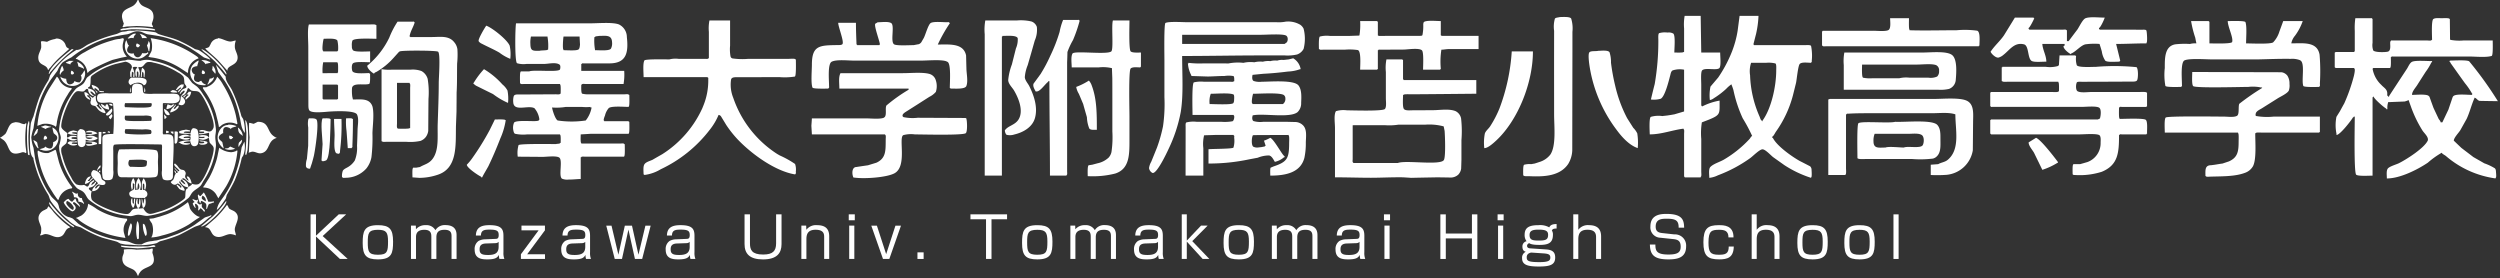 <svg id="レイヤー_1" data-name="レイヤー 1" xmlns="http://www.w3.org/2000/svg" width="530" height="59" viewBox="0 0 530 59"><rect x="0" y="0" width="530" height="59" fill="#333333" stroke="none"/><defs><style>.cls-1{fill:#fff;}</style></defs><path class="cls-1" d="M362.368,25.331c2.416-1,2.184-1.243,2.184-3.883V21.33a13.143,13.143,0,0,0-3.647,1.212h-.114v-.123c-.166,0-.126.036-.126-.125V17.931c0-.673-.146-2.612.181-3,.606-.7,3.328.146,3.725-.582.315-.6.106-2.392.106-3.214h-4.012q-.06-3.872-.122-7.766h-3.4a10.485,10.485,0,0,0-.114,2.675v4.973H356.9c0,.193-1.629.118-1.94.118,0-.806.264-3.592-.216-4.013a1.942,1.942,0,0,0-1.239-.22,4.27,4.27,0,0,0-1.7.11c-.331,0-.236,1.137-.236,1.456a53.3,53.3,0,0,1-.768,9.335c-.283,1.094-.547,2.187-.81,3.289a5.221,5.221,0,0,0,2.093-.161c.909-.492,1.727-3.911,2.006-4.957.091-.335.158-.846.5-1.043a4.863,4.863,0,0,1,2.439-.157v8.855c-.689.213-1.377.405-2.062.61-.243.043-.487.083-.727.126s-.488.071-.728.114c-.366.043-.728.079-1.094.126a5.8,5.8,0,0,0-2.443.169c-.409.228-.244,3.112-.224,3.714,2.5,0,4.807-.925,7.156-1.212V27.4c.224,0,.122.747.122.972v9.1h.114c0,.2.083.13.248.13h3.155v-.13c.224,0,.122-.858.122-1.09V29.465a14.585,14.585,0,0,1,.126-3.525c.519-.2,1.05-.4,1.577-.609"/><path class="cls-1" d="M383.958,9.807c0-.314-.822-.24-1.09-.244H371.825V9.441h-.114c.185-.727.37-1.467.563-2.2a20.6,20.6,0,0,0,.527-3.871h-4.009c-.137,1.055-.275,2.1-.413,3.144a21.248,21.248,0,0,1-1.223,4.473,27.828,27.828,0,0,1-2.9,5.448c-.543.637-1.09,1.279-1.633,1.924a8.947,8.947,0,0,0-.134,2.852,1.914,1.914,0,0,0,.842-.386,16.789,16.789,0,0,0,2.624-1.994,6.843,6.843,0,0,1,1.023-.9c0-.413.48,1.031.515,1.2a27.7,27.7,0,0,0,1.959,5.936,34.752,34.752,0,0,1,2.018,3.781c-.208,0-.385.4-.527.574a23.72,23.72,0,0,1-5.429,4.386c-.857.516-2.25.9-2.907,1.582-.429.432-.236,1.648-.236,2.317a5.5,5.5,0,0,0,1.841-.547,29.362,29.362,0,0,0,6.845-3.651c.547-.393,1.979-1.853,2.589-1.853s1.727,1.236,2.23,1.637c.8.578,1.606,1.137,2.4,1.707a23.179,23.179,0,0,0,5.681,2.707v-.118c.216,0,.1-1.342.094-1.586a1.033,1.033,0,0,0-.307-.747c-.724-.374-1.447-.751-2.187-1.121-1.617-.905-4.886-3.183-5.72-4.925-.212,0-.122-.079-.122-.244.228,0,.622-.83.783-1.051a23.664,23.664,0,0,0,3.6-7.683q.336-1.328.668-2.687c.154-.747.413-3.587.779-3.989.429-.46,1.763-.24,2.416-.24V13.2c.2,0,.126-.078.126-.244a10.556,10.556,0,0,0-.126-3.151m-7.4,5.091c0,3.462-1.066,8.167-2.911,10.676v.119h-.118v-.119c-.268,0-.425-.731-.539-.94a23.417,23.417,0,0,1-1.975-8.658,5.712,5.712,0,0,1,.213-2.656h3.159a5.8,5.8,0,0,1,1.935.122c.326,0,.236,1.145.236,1.456"/><path class="cls-1" d="M333.088,3.938c-.244-.453-1.83-.323-2.4-.323-.283.1-.9.091-1.054.35a6.175,6.175,0,0,0-.162,2.565c0,2.227-.008,4.446-.008,6.672,0,3.635.008,7.258.008,11.035,0,2.577.472,6.7-.818,8.56a4.626,4.626,0,0,1-2.364,1.566c-.311.106-.626.212-.94.307-.248.043-.492.083-.732.13a4.231,4.231,0,0,0-1.46.118c-.334,0-.236,1.88-.236,2.3h.122c0,.209,1.078.126,1.33.142,3.033.133,6.361-.044,8.084-2.6a5.98,5.98,0,0,0,.862-2.879q.012-10.493.035-20.988c0-1.373,0-2.746,0-4.131a6.985,6.985,0,0,0-.267-2.828"/><path class="cls-1" d="M423.714,12.2a2.717,2.717,0,0,0,1.015-.57c1.342-1.039,2.313-2.735,4.347-2.231,1.082.26.744,2.9,1.6,3.5.532.362,2.349.154,3.148.181,0-1.318-.764-2.462-.85-3.764H437.7v.369c-.133,0-.149.032-.24.122,0,.6,1.094,1.452,1.582,1.692,0-.165-.04-.1.1-.165.976-.437,1.975-1.692,2.947-1.932a13.647,13.647,0,0,1,3.013-.086c.169.531.331,1.054.48,1.581a4.834,4.834,0,0,0,.724,1.951c.445.413,2.3.205,3.045.232v-.122c.2,0,.114-.094.1-.247-.271-1.126-.555-2.259-.834-3.395,2.14,0,4.221-.122,6.432-.122V9.072c.248,0,.106-2.278,0-2.538,0-.287-.613-.232-.854-.236-3.021,0-6.062-.012-9.095-.012V6.164h-.114V5.925c.3,0,1.125-1.838,1.212-2.188-1.11,0-3.187-.24-4.08.134-.6.252-1.306,1.794-1.695,2.364q-.939,1.239-1.869,2.483h-.366V6.408h-.122c0-.212-.527-.122-.727-.122h-7.16V6.164h-.115V5.925c.221,0,1.1-1.767,1.208-2.066h-.118c0-.181-.074-.122-.248-.122h-3.756c-.768,1.259-1.542,2.51-2.318,3.765-.79,1.172-1.982,2.187-2.781,3.4-.279,0,.866,1.444,1.66,1.306"/><path class="cls-1" d="M419.115,6.5a19.582,19.582,0,0,0-4.335-.087c-3.328,0-6.778.1-9.953,0V6.286c-.2,0-.122-2.053-.122-2.427h-4c0,.665.208,2.077-.3,2.475s-2.561.177-3.34.189q-5.329.017-10.673.011v.11c-.2,0-.122.079-.122.244v2.8h.122c0,.205.523.122.736.122h32.384V9.685c.161,0,.13.04.13-.125,0-.779.232-2.88-.52-3.065"/><path class="cls-1" d="M528.845,35.638a11.722,11.722,0,0,0-2.183-1.019c-.763-.445-1.542-.881-2.306-1.322-.841-.649-1.7-1.294-2.541-1.94-.539-.511-1.078-1.026-1.609-1.538,0-.617,1.058-1.687,1.385-2.222q.678-1.211,1.349-2.412c.634-1.373.972-2.825,1.57-4.2a.554.554,0,0,1,.067-.142v-.122c.409,0,.645.59,1.105.665,1.287.027,2.569.047,3.867.063a76.016,76.016,0,0,0-6.089-8.458c-.587-.327-3.234-.146-4.1-.146,0,.146-.043.13-.122.232.213,0,.233.217.339.37,1,1.4,1.99,2.805,2.993,4.19a14.54,14.54,0,0,1,1.519,2.23c.122,0,.079.032,0,.118v.13c-1.023,0-3.017-.228-3.812.146a.679.679,0,0,0-.338.393c-.287.858-.59,1.727-.878,2.589-.428.9-.853,1.79-1.282,2.694h-.366c0-.259-.318-.554-.433-.767-.361-.759-.72-1.53-1.077-2.293-.292-.795-.575-1.578-.858-2.372a2.922,2.922,0,0,0-.264-.244c-.7-.343-2.521-.146-3.434-.146,0-.7.681-1.44,1.039-1.979.609-.959,1.231-1.935,1.852-2.9a12.385,12.385,0,0,0,1.236-2.038c.181,0,.122-.078.122-.244-1.019,0-3.442-.192-4.2.13-.5.213-.8.972-1.07,1.417-1.279,1.951-2.561,3.894-3.836,5.857v.118h-.236v-.118c-.22,0-.137-.409-.153-.618-.055-.869-.724-1.144-1.259-1.738a6.1,6.1,0,0,1-1.864-3.474h.118c0-.161-.044-.114.118-.114h3.524v-.126c.2,0,.122-1.849.122-2.183h.122c0-.205.185-.122.362-.122h16.133c1.377,0,3.525.24,4.733-.118.354,0,.248-2.742.248-3.285h-6.2A10.612,10.612,0,0,1,519.6,8.47c-.2,0-.154-.079-.193-.252-.008-1.412-.024-2.828-.044-4.237h-.122c0-.2-1.3-.122-1.577-.122-.523,0-1.412-.106-1.8.181-.452.335-.267,3.619-.267,4.43h-.122c0,.22-.645.114-.846.114h-7.766v.134c-.409,0,.287,1.951-.629,2.226-.563.154-2.829.193-3.116-.275a3.366,3.366,0,0,1-.137-1.593v-5.1h-.123c0-.2-.082-.122-.243-.122h-3.281a14.378,14.378,0,0,0-.122,2.675V10.9h-.122c0,.153.047.118-.114.118h-3.887v.122c-.161,0-.126-.039-.126.122v3.033h.126c0,.157-.039.126.13.126h3.871v.114c.307,0-.016,1.373-.071,1.589a36.556,36.556,0,0,1-2.038,5.8c-.319.562-.625,1.125-.944,1.707-.24.382-.476.764-.716,1.145a9.241,9.241,0,0,0,.016,3.6v.24c.747,0,3.163-3.112,3.513-3.761h.126c0-.185.07-.126.236-.126,0,1.581-.213,11.857.3,12.305.409.362,2.758.2,3.47.2V20.6h.118V20.48h.118c0,.394,2.234,2.36,2.675,2.545,0,.181.066.13.244.13a3.351,3.351,0,0,1,.121-1.337c0-.158,0-.146.13-.166,1.137-.043,2.247-.09,3.372-.133a3.732,3.732,0,0,0,.865-.307c.138.413.283.814.433,1.223a25.449,25.449,0,0,0,2.537,5.284c.339.507,1.22,1.262,1.121,1.963-.007.039-.019.082-.027.11-.74,1.624-4.654,4.091-6.161,4.827-.558.267-2.022.673-2.34,1.152s-.174,1.44-.174,2.062c2.817,0,6.519-1.881,8.687-3.344a17.857,17.857,0,0,1,2.962-2.117c0,.213.677.536.865.7a20.407,20.407,0,0,0,10.532,4.756v-.122c.228,0,.106-1,.09-1.216-.02-.358-.027-.645-.3-.857"/><path class="cls-1" d="M226.23,16.967V13.2c.033-.724.055-1.44.067-2.171a15,15,0,0,1,1.186-2.545,30.167,30.167,0,0,0,1.42-4.143h-.126c0-.185-.077-.122-.244-.122h-3.151a12.7,12.7,0,0,0-.745,2.541,33.746,33.746,0,0,1-1.977,5.079,31.552,31.552,0,0,1-2.066,3.871c-.5.681-.991,1.361-1.49,2.034-.187.578.222,1.176.452,1.641h.244c.745,0,1.792-1.625,2.427-2.054,0-.209.067-.126.246-.126,0,6.743.118,13.328.118,20.016h3.515V37.1c.206,0,.124-.523.124-.724V16.967Z"/><path class="cls-1" d="M155.985,16.369q4.614,0,9.217-.023a13.692,13.692,0,0,0,3.285-.111c.341,0,.236-3.052.236-3.643h-.116c0-.228-1.089-.118-1.335-.118h-8.618a14.681,14.681,0,0,1-3.369-.09.564.564,0,0,1-.413-.425,8.419,8.419,0,0,1-.094-2.274V4.343H150.4a8.6,8.6,0,0,0-.12,2.423v5.587h-.124c0,.2-.519.121-.728.121h-5.576a5.213,5.213,0,0,0-1.94.118c-.777,0-5.106-.106-5.3.225-.368.645-.169,2.636-.169,3.536h13.59v.122c.2,0,.118.071.118.244a14.061,14.061,0,0,1-1.052,5.716c-.026.067-.055.142-.087.213a2.581,2.581,0,0,0-.094.244,22.66,22.66,0,0,1-8.5,9.787c-.7.4-1.384.787-2.077,1.192-.5.244-1.314.433-1.674.893-.383.476-.228,1.542-.228,2.219h.128V37.1a8.839,8.839,0,0,0,3.513-1.22,28.19,28.19,0,0,0,10.358-8.328,13.278,13.278,0,0,0,1.9-3.186.7.7,0,0,1,.52.311c.369.609.745,1.215,1.113,1.829a23.324,23.324,0,0,0,2.291,2.915c3,3.194,8.093,6.9,12.339,7.561v-.122c.2,0,.114-.311.114-.488a3.537,3.537,0,0,0-.161-1.609,20.219,20.219,0,0,0-3.228-1.8c-.177-.095-.35-.2-.529-.3A22.952,22.952,0,0,1,155.45,20.74a7.415,7.415,0,0,1-.464-3.875c.124-.445.574-.472,1-.5"/><path class="cls-1" d="M217.262,16.346a8.391,8.391,0,0,1,.612-2.534c.506-1.735,1-3.466,1.493-5.212a5.634,5.634,0,0,0,.447-2.892,1.866,1.866,0,0,0-1.143-1.153,9.762,9.762,0,0,0-3.12-.212h-6.666a10.9,10.9,0,0,0-.126,2.911V37.223H212.4V7.742h.124c0-.161-.041-.13.128-.13.733,0,2.948-.208,3.108.523a4.64,4.64,0,0,1-.384,2.133c-.285,1.137-.572,2.262-.856,3.395a12.8,12.8,0,0,0-.78,3.3c0,.8.824,1.546,1.209,2.176.94,1.569,2.17,4.425.925,6.274-.75,1.1-2.117,1.259-2.744,2.1-.242,0,.021.968.3,1.074a3,3,0,0,0,1.644-.086c1.822-.433,3.751-1.5,4.322-3.423.694-2.368-.25-4.965-1.22-6.884-.3-.555-.887-1.192-.915-1.849"/><path class="cls-1" d="M241.88,11.137c-.539,0-1.817.1-2.179-.244-.417-.405-.252-5.547-.252-6.55h-3.514c-.358,1.047.179,6.109-.344,6.558-.9.759-7.839-.22-8.224.46s-.167,2.077-.167,2.931h5.706a8.082,8.082,0,0,1,2.669.126c.138,0,.128-.016.159.137.022.681.049,1.358.075,2.042.01,1.464.01,2.908.01,4.379v6.9a21.347,21.347,0,0,1-.187,4.351,2.558,2.558,0,0,1-.6,1.18,4.922,4.922,0,0,1-2.386,1.219c-.358.1-.722.193-1.08.288-.25.043-.486.074-.726.114-.346,0-.242,1.88-.242,2.317a19.449,19.449,0,0,0,5.807-.547c3.04-.952,3.04-3.993,3.04-6.983V24.607c0-1.381-.205-9.619.252-10.075.373-.4,1.471-.24,2.065-.24V14.17c.189,0,.114-.071.114-.244Z"/><path class="cls-1" d="M305.574,7.5c-.185,0-.126-.075-.126-.248V4.465c-.893,0-2.892-.205-3.529.169-.142.075-.181.39-.189.559a9.625,9.625,0,0,1-.161,2.179c0,.276-.5.217-.724.232q-4.308.006-8.623.008V7.5c-.158,0-.118.028-.118-.13V4.591h-.122c0-.165.039-.126-.114-.126h-3.517a13.826,13.826,0,0,1-.13,2.907c0,.15-.008.134-.134.173-.653.02-1.282.044-1.919.067h-4.249a5.89,5.89,0,0,0-2.061.126c-.347,0-.248,2.2-.248,2.671h.114c0,.209.531.126.735.126h4.611a12.2,12.2,0,0,1,2.773.075c.768.193.508,3.289.508,4.166h3.631v-.114c.185,0,.122-.083.122-.244V10.649h.118c0-.2.2-.114.366-.114,1.7-.012,3.391-.016,5.094-.027.862-.028,3.155-.39,3.765.161.425.378.244,3.32.244,4.107h3.643v-.114c.153,0,.114.031.114-.13a16.324,16.324,0,0,1,.126-4c.527,0,1-.126,1.577-.126h6.306v-2.8h-7.883Z"/><path class="cls-1" d="M491.756,11.633c-.48-2.892-3.474-2.439-6-2.439a3.484,3.484,0,0,1,.779-1.613,11.676,11.676,0,0,0,1.644-3.116h-4.135c-.263.736-.535,1.467-.806,2.2a5.715,5.715,0,0,1-1.33,2.313c-.57.429-4.685.221-5.739.221,0-1.153.2-3.569-.126-4.485,0-.37-3.143-.244-3.761-.244,0,1.188,1.227,3.529.932,4.437-.157.437-4.075.292-4.815.292v-4.6h-.118c0-.165.035-.126-.118-.126h-3.651a22.738,22.738,0,0,0,.881,3.513c.071.37.138.736.221,1.094v.122a3.891,3.891,0,0,0-1.342.122,17.292,17.292,0,0,0-3.143.078c-2.246.417-2.195,2.959-2.195,5.024a13.012,13.012,0,0,0,.122,3.753c0,.362,2.844.248,3.395.248v-.114c.2,0,.118-.319.118-.5,0-1.086-.3-4.591.531-5,.976-.488,4.532-.217,5.909-.217H478.6c2.254-.047,4.654-.157,7.03-.118a4.525,4.525,0,0,1,1.927.264c.051.032.111.059.174.1.948.68.161,4.138.558,5.338,0,.362,2.852.248,3.407.248v-.114c.212,0,.118-.425.118-.614a43.043,43.043,0,0,0-.059-6.058"/><path class="cls-1" d="M96.185,8.812c-1.178-1.3-2.893-.96-4.618-.96-1.538.008-3.077.008-4.617.008V7.742c-.212,0-.114-.094-.082-.236.2-.987.792-1.829,1.058-2.793H87.8c0-.189-.073-.126-.248-.126H84.285a18.238,18.238,0,0,0-1.749,3.367,17.3,17.3,0,0,1-4.681,5.972c0,.618.948,1.444,1.459,1.707,0-.232.394-.338.563-.436a14.849,14.849,0,0,0,3.515-2.88q.6-.66,1.2-1.333c.069-.032.135-.071.21-.1.659-.22,7.695-.2,8.069.075.545.417.143,5.571.143,6.613,0,2.891-.133,5.881-.222,8.737-.083,2.581.327,5.516-1.105,7.4-.793,1.027-1.69,1.121-2.664,1.7-.249.047-.491.078-.739.133h-.728v.114c-.2,0-.114,1.625-.114,1.944.484.039.966.071,1.457.106a12.3,12.3,0,0,0,3.862-.645c4.231-1.353,3.833-6.18,3.9-10.256.044-1.058.079-2.109.12-3.163.006-1.337.022-2.659.022-4,.122-1.959.069-4.118.108-6.18a17.933,17.933,0,0,0,.059-3.029,2.956,2.956,0,0,0-.781-1.605"/><path class="cls-1" d="M267.36,11.747h4.972a9,9,0,0,0,2.64-.193,2.493,2.493,0,0,0,1.392-1.192,8.662,8.662,0,0,0,0-4.28,2.2,2.2,0,0,0-.7-.826,5.049,5.049,0,0,0-3.088-.669,7.785,7.785,0,0,1-2.069.114c-1.3.012-2.585.012-3.882.012h-14.8c-1,0-4.1-.209-4.748.161-.338.2-.22,6.818-.22,7.837V20.6a32.742,32.742,0,0,1-.3,6.18,31.478,31.478,0,0,1-1.271,4.493c-.413,1.019-.814,2.026-1.231,3.033a3.557,3.557,0,0,0-.457,1.334,1.352,1.352,0,0,0,.661.987c.85.571,3.151-4.327,3.45-4.984a31.642,31.642,0,0,0,2.612-7.9c.594-3.658.295-7.954.295-11.872,5.614,0,11.267-.122,16.743-.122M250.617,7.372H267.36c1.164,0,4.429-.236,5.251.15.48.232.48,1.066.189,1.447-.149.122-.307.236-.468.347H250.617Z"/><path class="cls-1" d="M204.811,11.762c-.546-2.679-3.589-2.321-6-2.321a31.981,31.981,0,0,1,2.547-4.5V4.831h-.12c0-.205-.3-.118-.493-.118-.874,0-2.78-.2-3.413.153-.549.3-1.145,2.561-1.5,3.2-.132.224-.258.444-.391.672a1.2,1.2,0,0,1-.657.63c-.358.059-.714.13-1.068.2-.879,0-3.576.169-4.149-.158-.9-.527.2-4.075-.67-4.54-.673-.362-1.993-.149-2.823-.149-.179.106-.356.216-.529.318-.24.587.9,3.525,1.009,4.41h-.118c0,.158.039.119-.118.119H181.7V9.441c-.185,0-.124-.082-.124-.247-.057-1.373-.114-2.888-.114-4.363H177.7c0,.881,1.312,4.032.891,4.532-.215.232-.807.185-1.131.192-3.659.064-5.339.036-5.339,4.135,0,1.176-.242,3.918.118,4.851,0,.338,2.847.24,3.4.24v-.126c.207,0,.12-.3.12-.48,0-1.153-.328-4.638.559-5.091,1.034-.523,3.45-.236,4.78-.236h14.193c1.367,0,4.249-.267,5.323.146.082.043.163.075.244.11l.075.055c.71.563.424,4.347.424,5.5h.122c0,.2.075.118.242.118.809,0,2.862.165,3.145-.539.4-1.011.034-2.589.016-3.7-.027-.925-.047-1.849-.071-2.77"/><path class="cls-1" d="M129.046,22.923c.568-.5,3.3-.26,4.254-.26v-.121c.2,0,.118-2.054.118-2.424H133.3c0-.228-.641-.126-.854-.126h-7.517a5.023,5.023,0,0,1-1.46-.122c-.322,0-.238-1.565-.238-1.935h.122c0-.228.633-.126.852-.126h8.005v-.118a11.16,11.16,0,0,0,.12-2.667h-9.1V13.56h.122c0-.2.3-.114.488-.114,1.774,0,3.556-.008,5.336-.008,3.6,0,4.093-2.222,3.72-5.578a2.983,2.983,0,0,0-1.7-2.687c-1.369-.507-4.356-.228-6.021-.228H109.4c-.193.964-.3,8.175.213,8.458a4.869,4.869,0,0,0,1.973.157c1.286,0,2.58,0,3.874-.008.911-.027,2.4-.409,3.169.154.232.169.183.759.091,1.007-.262.665-5.608.016-6.529.429h-1.815v.118c-.212,0-.128,2.053-.128,2.431h.128c0,.208.513.118.716.118h7.646v.126c.2,0,.121,1.617.121,1.935h-.121c0,.213-.746.122-.968.122-2.75.016-5.494.032-8.246.043-.273.04-.517.095-.615.366a3.514,3.514,0,0,0-.1,1.291c.132,2.085,3.2.515,4.5,1.255a4.553,4.553,0,0,1,1.027,2.262c.043.362-.286.413-.577.444-.924.118-4.331-.24-4.778.346a2.749,2.749,0,0,0-.127,1.751c.043.224.127.527.355.614a8.308,8.308,0,0,0,2.618.122q3.462.006,6.913,0v.118c.194,0,.121,1.4.121,1.7h-.121c0,.217-.659.146-.85.24-1.045,0-7.768-.11-7.96.228a6,6,0,0,0-.168,2.443c1.741.016,3.476.024,5.219.044.873,0,2.844-.284,3.538.121.879.508-.183,3.927.624,4.5a2.849,2.849,0,0,0,1.422.185c.9.012,1.7-.1,2.547-.118V33.34h.12c0-.22.639-.122.85-.122h8.249V33.1c.2,0,.116-2.156.116-2.549h-.116c0-.22-.647-.122-.846-.122h-8.253v-.118c-.21,0-.12-1.514-.12-1.817.685-.044,1.371-.079,2.061-.126H133.3v-.122c.193,0,.118-2.062.118-2.424H133.3c0-.2-.2-.125-.368-.125H128.08v-.119c-.266,0,.1-.9.175-1.073a3.66,3.66,0,0,1,.791-1.578M126.012,7.86h.128c0-.2.659-.181.846-.248,1.4,0,2.716-.307,2.77,1.345a2.364,2.364,0,0,1-.235,1.35c-.381.551-2.6.319-3.381.338v-.11a11.056,11.056,0,0,1-.128-2.675m-9.819,2.675h-.12c0,.177-1.44.122-1.7.24-1.43,0-1.9.063-1.932-1.459a5.634,5.634,0,0,1,.122-1.574h3.515V7.86a11.054,11.054,0,0,1,.12,2.675m3.275-2.793h3.395c.034.567.059,1.129.091,1.7-.032.3-.067.819-.278,1.011-.391.366-2.519.181-3.208.193v-.11c-.267,0-.086-2.49,0-2.793m4.7,17.8a20.221,20.221,0,0,1-5.946,0c-.523-.283-1.111-2.167-1.192-2.754a12.24,12.24,0,0,0,2.919-.122h3.4a9.289,9.289,0,0,0,1.819,0v.122h.246a6.119,6.119,0,0,1-1.245,2.754"/><path class="cls-1" d="M78.437,21.711c-.824-.83-2.364-.617-3.613-.617-.047-.213-.1-.417-.142-.626a8.586,8.586,0,0,1-.055-1.8c.183-1.223,2.6-.558,3.594-.865.33,0,.224-1.774.242-2.172h-.124c0-.208-.2-.125-.364-.125-.816,0-3.12.244-3.3-.52-.116-.417-.167-1.247.152-1.55.444-.44,2.83-.236,3.639-.236V10.9c-.777,0-3.224.181-3.639-.252A1.227,1.227,0,0,1,74.6,9.8a2.888,2.888,0,0,1,.1-1.16c.248-.641,4.184-.417,5.1-.417V5.319h-.122c0-.229-1.194-.126-1.455-.126H65.483c-.343,1.019-.126,3.47-.126,4.724.012,4.178.012,8.34.021,12.5.014.351.026.886.315,1.09.749.531,3.185.209,4.156.146,1.173-.079,5.415-.283,5.842.633.447.944.12,2.3.112,3.344-.027,1.1-.064,2.246-.112,3.281a7.13,7.13,0,0,1-.47,3.1,4.233,4.233,0,0,1-1.532,1.452c-.309.184-.834.4-1.017.755a3.216,3.216,0,0,0-.159,1.365h.121c0,.2.418.106.606.106a5.9,5.9,0,0,0,4.434-1.979,5.4,5.4,0,0,0,1.076-2.4,34.769,34.769,0,0,0,.208-5.075c.046-1.582.386-3.993.03-5.563a2.154,2.154,0,0,0-.551-.968m-9.8-13.485c.694,0,2.673-.181,2.9.417a7.12,7.12,0,0,1,.13,2.132h-.122c0,.181-.073.122-.238.122H68.516v-.122c-.337,0-.032-2.274.118-2.549m3.033,9.949v2.8h-.122c0,.169-.073.122-.238.122H68.516v-.122c-.189,0-.126-.083-.126-.248V17.935h3.155v.122c.161,0,.122-.044.122.118m0-2.789h-.122c0,.157.039.126-.118.126H68.39a9.208,9.208,0,0,1,.126-2.31h3.029v.118c.2,0,.122,1.727.122,2.066"/><path class="cls-1" d="M103.089,5.441c-.309.413-1.731,2.8-1.62,3.237a.407.407,0,0,0,.025.095,1.634,1.634,0,0,0,.663.5c1.216.638,2.524,1.192,3.716,1.885a9.856,9.856,0,0,0,2.307,1.321,8.44,8.44,0,0,0-.128-2.793c-.535-1.29-3.71-3.8-4.963-4.24"/><path class="cls-1" d="M346.263,27.113q-.661-1.039-1.318-2.077a28.525,28.525,0,0,1-2.534-6.9,43.614,43.614,0,0,1-.881-4.83,6.81,6.81,0,0,0-.3-2.211c-.3-.531-1.8-.323-2.4-.323-.476.138-1.55-.039-1.872.311-.354.373-.048,2.431.031,2.962a30.009,30.009,0,0,0,5.657,13.387C343.792,29,345.342,30.76,347.2,31.4a12.473,12.473,0,0,0-.1-3.124,4.337,4.337,0,0,0-.834-1.164"/><path class="cls-1" d="M320.491,10.9a41.42,41.42,0,0,1-2.608,12.1,22.763,22.763,0,0,1-1.951,3.749c-.327.523-.933.96-1.141,1.542a10.062,10.062,0,0,0-.122,3.116c.8,0,2-1.125,2.581-1.664,4.575-4.3,7.73-12.195,7.73-18.84Z"/><path class="cls-1" d="M407.015,19.017h3.76a8.137,8.137,0,0,0,2.4-.162,2.179,2.179,0,0,0,1.444-1.888c.137-1.538.342-4.378-.755-5.283-1.137-.932-4.536-.547-6.251-.547H391a10.04,10.04,0,0,0-.122,2.663v5.217ZM394.76,13.69H406.4c1.121,0,3.143-.24,4.068.122a1.183,1.183,0,0,1,.613,1.212,1.516,1.516,0,0,1-.4,1.2,3.351,3.351,0,0,1-1.849.244c-1.337,0-2.667,0-4,0a6.408,6.408,0,0,0-2.183.122H400.1c-1.055,0-2.1,0-3.151,0A6.959,6.959,0,0,1,395,16.475c-.362,0-.24-2.309-.24-2.785"/><path class="cls-1" d="M454.887,25.394c-.523-.378-4.544-.185-5.535-.185v-.118c-.2,0-.118-1.955-.118-2.306h.118c0-.208.315-.122.488-.122h5.212v-.121c.169,0,.122.035.122-.123V19.626h-.122c0-.2-1.286-.121-1.577-.121H443.4c-.85,0-2.243.224-2.943-.154-.421-.216-.393-1.381-.2-1.786,0-.311.818-.228,1.089-.228,3.647,0,7.278-.028,10.917-.039.287-.02.669-.028.814-.3.233-.453.264-2.447-.141-2.762a47.193,47.193,0,0,0-8.557-.067c-.794,0-3.788.2-4.1-.346a4.7,4.7,0,0,1-.145-1.955h-.122c0-.209-.067-.122-.232-.122h-3.159c-.04.645-.083,1.286-.122,1.939,0,.193-.134.244-.268.327a6.229,6.229,0,0,1-2.533.153c-3.053,0-6.133,0-9.21,0v.122c-.169,0-.122-.047-.122.126v2.789h.122c0,.212.968.126,1.212.126h10.665v.118c.208,0,.134,1.625.134,1.936h-.134c0,.22-1.176.118-1.452.118H422.054v.121c-.153,0-.122-.035-.122.118v2.8h.122c0,.2.2.121.37.121h18.918c.909,0,3.006-.228,3.663.158.519.307.362,1.652.22,2.144,0,.244-.326.259-.484.37H422.054v.118c-.153,0-.122-.036-.122.121v2.794h.122c0,.2.307.122.5.122h18.438c.854,0,3.541-.229,4.088.181.33.255.271,1.074.251,1.51a4.268,4.268,0,0,1-2.8,4.178c-.519.15-1.026.3-1.542.441h-1.463v.118c-.2,0-.126,1.719-.126,2.065h.126c0,.181.075.114.252.114a15.426,15.426,0,0,0,5.79-.673c3.5-1.435,3.667-4.079,3.667-7.816h.118c0-.205.315-.118.488-.118h5.212v-.122c.2,0,.122-.083.122-.248-.008-.649.154-2.416-.287-2.726"/><path class="cls-1" d="M274.861,25.874c-.759-.02-1.526-.036-2.281-.056h-4.737a5.076,5.076,0,0,1-2.1-.153c-.3-.161-.323-.763-.2-1.058,0-.189.079-.157.26-.189,2.347-.393,7.627.637,9.259-.629a2.573,2.573,0,0,0,.783-1.983c.059-1.247.142-2.789-.563-3.69-.955-1.232-5.94-.787-7.8-.787a3.887,3.887,0,0,1-1.715-.165c-.393-.236-.315-.909-.224-1.294.771-.075,1.542-.158,2.308-.229,1.763-.086,3.5-.259,5.217-.476a8.337,8.337,0,0,0,2.549-.5h.122a3.3,3.3,0,0,0-1.582-2.309c-.318.086-.645.165-.967.239-.366.04-.732.083-1.094.119a3.282,3.282,0,0,0-1.33.137,3.927,3.927,0,0,0-1.459.11,4.261,4.261,0,0,0-1.582.122,5.171,5.171,0,0,0-1.812.122,6.557,6.557,0,0,0-2.306.118,10.484,10.484,0,0,0-3.155.126c-1.778,0-3.564-.008-5.338-.008a19.606,19.606,0,0,1-3.151-.118v.126h-.126a6.376,6.376,0,0,0,.732,2.542c0,.157-.051.125.122.125,1.129.032,2.262.075,3.387.107,1.117-.02,2.337-.114,3.525-.114a5.668,5.668,0,0,1,1.821.007c.3,0,.22.819.244,1.094h-.126c0,.2-.523.122-.732.122h-5.57a6.324,6.324,0,0,0-2.136.13c-.464.189-.287,5.9-.287,6.9h8.725v.118c.24,0,.114,1.113-.267,1.231a9.279,9.279,0,0,1-2.4.106H253.65a6.145,6.145,0,0,0-2.065.122c-.307,0-.232.712-.232.968,0,3.442-.012,6.885-.012,10.315h3.765V31.4a7.766,7.766,0,0,1,.126-2.549c0-.162,0-.134.142-.17.751-.027,1.514-.043,2.281-.074h3.879v.122c.209,0,.114.31.114.484a4.99,4.99,0,0,1-.157,2.077c-.181.295-4.587.255-5.291.35V34.67a41.268,41.268,0,0,0,8.741-.913c.566-.1,1.125-.212,1.688-.315a6.436,6.436,0,0,1,2.406-.487c.586.1.952.9,1.235,1.357a4.376,4.376,0,0,0,1.936-.972h.122V33.1c-.378,0-2.187-3.525-3.029-3.882a8.648,8.648,0,0,1-1.338.605c.126.366.24.732.366,1.094H268.2c0,.212-.433.157-.6.244-.317.043-.648.079-.97.114a1.776,1.776,0,0,1-.937-.181c-.432-.334-.342-1.766-.157-2.238,0-.229.3-.205.492-.213,2.387-.008,4.775-.027,7.155-.031v.122c.2,0,.114,1.3.114,1.577,0,3.3-.41,4-3.277,4.965-.2.082-.4.169-.606.256-.193,0-.114,1.4-.114,1.7,3.171,0,6.412-.586,7.234-3.781a14.673,14.673,0,0,0,.3-3.257c.032-1.219.276-2.714-.558-3.592a2.422,2.422,0,0,0-1.413-.719m-13.236-4.666a1.174,1.174,0,0,1-.17.653c-.4.4-4.17.189-5.015.189a4.729,4.729,0,0,1,.24-2.18c1.129,0,3.851-.224,4.736.122.315,0,.22.925.209,1.216m4.032-1.338c1.4,0,5.546-.283,6.478.248a.852.852,0,0,1,.362.732,1.321,1.321,0,0,1-.523,1.2h-6.439v-.114c-.354,0,.016-1.841.122-2.066"/><path class="cls-1" d="M297.564,16.837c-.161,0-.122.047-.122-.118V12.711h-.118c0-.193-.078-.119-.24-.119h-3.159a9.183,9.183,0,0,0-.122,2.668c0,1.868,0,3.725,0,5.586,0,.649.173,1.762-.189,2.246-.409.535-6.853.3-8.045.3a5.6,5.6,0,0,0-2.333.169,1.367,1.367,0,0,1-.091.13c-.381.877-.129,2.42-.129,3.458V37.593c2.568,0,5.188.094,7.639.094,2.164,0,4.524-.137,6.79-.094.575.035,1.137.067,1.7.11,1.872-.043,3.721-.075,5.594-.11.968.016,1.931.027,2.895.047a2.422,2.422,0,0,0,1.519-.614,2.347,2.347,0,0,0,.613-1.274q.036-.963.06-1.924V29.7a23.989,23.989,0,0,0-.075-4.587,2.187,2.187,0,0,0-1.161-1.546c-1.369-.57-3.316-.208-4.827-.208q-2.13.018-4.249.023c-.538,0-1.549.126-1.88-.275-.342-.429-.185-2.309-.185-2.99h.122c0-.2,1.3-.126,1.574-.126,4.618-.027,9.233-.078,13.831-.122v-2.9h-15.4Zm4.611,9.591a11.671,11.671,0,0,1,3.883.366c.074.319.137.645.2.96.087,1.105.252,5.409-.149,6.157-.693,1.223-8.124-.016-9.761.645h-9.465v-.122c-.212,0-.114-.523-.114-.732V26.55c2.262,0,4.528-.012,6.79-.012a12.492,12.492,0,0,0,2.912-.11Z"/><path class="cls-1" d="M90.332,28.958a2.828,2.828,0,0,0,.456-1.208c.015-2.254.031-4.524.051-6.778a17.616,17.616,0,0,0-.171-4.241,2.761,2.761,0,0,0-1.312-1.668,5.375,5.375,0,0,0-2.406-.287h-4a9.8,9.8,0,0,1-2.061-.114V29.945h.122c0,.2.747.114.976.114H86.1a10.464,10.464,0,0,0,3.018-.181,2.5,2.5,0,0,0,1.216-.92m-3.382-10.3v8.5h-.122c0,.2-2.171.122-2.543.122v-.122c-.22,0-.124-.759-.124-.972V17.569h2.667v.122c.215,0,.122.743.122.964"/><path class="cls-1" d="M106.512,17.9a16.736,16.736,0,0,0-3.907-3.237,16.864,16.864,0,0,0-2.183,2.907c-.332,0,.382.523.492.59,1.194.594,2.395,1.192,3.6,1.778a15.585,15.585,0,0,0,3.187,1.881,8.889,8.889,0,0,0-.114-2.628,4.335,4.335,0,0,0-1.072-1.291"/><path class="cls-1" d="M491.815,24.721h-9.827a13.272,13.272,0,0,1-3.639-.118c-.264,0-.153-.5-.091-.653.209-.48.925-.767,1.318-1.023,1.137-.72,2.286-1.436,3.419-2.152.555-.33,1.959-.987,2.238-1.585a3.3,3.3,0,0,0,.138-1.385,3.055,3.055,0,0,0-.437-1.751,1.941,1.941,0,0,0-1.255-.739q-9.453-.024-18.922-.055c0,.657-.149,2.592.189,2.986.4.472,10.173.177,11.711.177a8.468,8.468,0,0,1,2.66.118h.244v.114a51.071,51.071,0,0,0-4.831,3.352c-.268.574.07,2.246-.492,2.553-.661.366-1.979.161-2.8.161-1.475,0-11.951-.157-12.309.2-.346.334-.193,2.533-.193,3.194h15.531v.122c.2,0,.122,1.522.122,1.817,0,2.093-.224,3.34-2.049,4.159-.445.153-.9.3-1.342.452-.287.043-.574.078-.854.13-.251.035-.491.082-.727.118-.28.043-.567.074-.85.114-1.4,0-1.212,1.121-1.212,2.317h.122c0,.2.634.11.846.106,2.384-.079,5.264,0,7.368-.794a3.166,3.166,0,0,0,1.751-1.433c.751-1.475.468-5.047.468-6.986h.118c0-.225,1.086-.122,1.334-.122h12.132v-.114c.149,0,.122.035.122-.126Z"/><path class="cls-1" d="M204.5,25.012l-9.941-.047a9.413,9.413,0,0,1-2.977-.126c-.054-.032-.107-.063-.162-.1-.307-.453.329-.842.634-1.047,1.656-1.042,3.312-2.1,4.968-3.159a4.321,4.321,0,0,0,1.379-1.054,3.974,3.974,0,0,0-.022-2.5,1.958,1.958,0,0,0-1.284-1.29c-1.442-.433-4.011-.177-5.683-.177H178.188c-.466.81-.242,2.238-.242,3.273h14.678v.236a33.834,33.834,0,0,0-4.711,3.351c-.293.657.1,1.846-.338,2.424-.071.055-.148.11-.222.173-.9.342-2.746.126-3.824.126H172.122c-.035.531-.069,1.046-.11,1.569.041.618.071,1.224.11,1.83H187.65v.118c.212,0,.123.645.123.857-.035,2.321.154,4.037-1.974,5.024-.594.181-1.192.366-1.788.547-.282.043-.561.078-.852.122s-.561.082-.846.126c-.242.035-.484.07-.728.114-.973,0-1,1.321-.725,2.069,0,.193.19.177.371.193,2.146.287,6.731-.048,8.372-.913,2.8-1.475.824-7.533,1.894-8.1a6.165,6.165,0,0,1,2.463-.157c1.51,0,10.222.244,10.788-.264.378-.338.286-2.537.132-3.013,0-.213-.2-.189-.376-.2"/><path class="cls-1" d="M232.532,27.514c0-3.407-.006-6.55-1.072-9.351a2.924,2.924,0,0,0-.616-1.078,14.01,14.01,0,0,1-2.669,1.334v.122a4.317,4.317,0,0,0,.549,1.361c.307.724.606,1.44.909,2.148.257.944.531,1.876.794,2.809a7.069,7.069,0,0,0,.492,2.36c.262.417,1.129.279,1.613.295"/><path class="cls-1" d="M417.18,21.475c-1.377-.881-5.193-.5-7.132-.5H387.963c-.122.031-.236.071-.366.118V37.1h3.642v-.118c.217,0,.114-1.09.114-1.338v-11.4h.138c0-.209.169-.134.354-.142,1.578-.1,3.285-.1,4.981-.1h12.73c1.6,0,3.592-.236,4.98.24,0,3.312,1.066,7.408-1.628,9.65-.606.5-1.362.527-2.007.909-.527.035-1.054.082-1.581.118V37.1a27.036,27.036,0,0,0,3.387-.039,6.237,6.237,0,0,0,5.531-5.193c.024-1.936.036-3.875.055-5.807,0-1.675.3-3.7-1.113-4.587"/><path class="cls-1" d="M65.483,25.091a1.028,1.028,0,0,1-.057.094c-.022.055-.057.114-.079.185a4.895,4.895,0,0,0,0,1.66c0,1.294,0,2.589-.014,3.883-.088.928-.179,1.853-.269,2.781a4.155,4.155,0,0,0-.2,1.562c.085.393.47.523.865.507.13-.393.27-.8.4-1.188.124-.46.258-.92.372-1.376.253-.937,1.227-7.306.57-7.88-.336-.3-1.105-.228-1.591-.228"/><path class="cls-1" d="M68.39,25.091c-.492.853-.022,4.264,0,5.46-.083,1.172-.16,2.345-.238,3.517h.118c0,.264.749.016.907-.094.879-.638.861-7.215.914-8.761h-.122c0-.2-1.3-.122-1.579-.122"/><path class="cls-1" d="M74.824,25.213H74.7c0-.225-1.082-.122-1.334-.122a13.99,13.99,0,0,0,.1,2.663q.138,1.824.261,3.647h.848v-.126c.21,0,.12-.315.132-.484.078-1.759.116-3.722.116-5.578"/><path class="cls-1" d="M70.821,25.213c0,1.184.1,2.266.114,3.395.006,1.022-.23,3.052.268,3.78.131.181.495.189.706.228v-.122c.21,0,.157-.417.185-.6a43.237,43.237,0,0,0,.3-6.68Z"/><path class="cls-1" d="M104.907,25.335c-.35.727-.714,1.459-1.072,2.187a54.469,54.469,0,0,1-3.608,5.854,10.922,10.922,0,0,1-1.263,1.542c0,.661,2.439,2.281,3.032,2.545,0,.2.074.13.244.13,0-.158,1.133-2.03,1.286-2.337.938-1.936,1.758-3.883,2.541-5.9a14.8,14.8,0,0,0,1.149-3.9h-.122c0-.205-1.845-.122-2.187-.122"/><path class="cls-1" d="M410.654,33.1c.845-.865.719-2.238.719-3.517,0-1.141.044-2.325-.664-3.1-1.086-1.192-7.015-.539-8.919-.661-1.243.362-7.281-.216-7.809.315-.346.342-.2,6.413-.2,7.447h.126c0,.213,1.518.122,1.817.122h9.591a21.915,21.915,0,0,0,4.461-.086,1.732,1.732,0,0,0,.874-.52m-3.014-2.352c-.425.81-3.182.153-4.024.531-.83,0-3.254-.279-3.883,0-1.385,0-2.549.311-2.549-1.33a3.846,3.846,0,0,1,.244-1.581h7.152c.892,0,2.151-.181,2.828.248.562.358.515,1.6.232,2.132"/><path class="cls-1" d="M431.637,29.214c-.519.326-1.05.653-1.57.971,0,.752.815,1.6,1.153,2.219q.879,1.806,1.755,3.6a14.455,14.455,0,0,0,3.155-1.451h.126v-.244s-3.462-4.666-4.619-5.1"/><path class="cls-1" d="M26.076,5.511c-.129,0-.084.044-.084.166h.084v.086c.262-.039.525-.094.781-.141.685-.032,1.375-.067,2.061-.107a32.491,32.491,0,0,1,3.527.248c0-.287-.263-.476-.249-.779.078-.224.153-.46.226-.692a2.426,2.426,0,0,0-.01-1.53c-.394-1.055-1.67-1.094-2.418-1.7A2.217,2.217,0,0,1,29.351,0h-.175A2.564,2.564,0,0,1,28.2,1.243c-1.013.618-2.416.787-2.337,2.368a5.917,5.917,0,0,0,.387,1.373c-.053.169-.116.347-.175.527"/><path class="cls-1" d="M27.89,6.2a49.645,49.645,0,0,1,4.986.256V6.282h-.084c0-.129-.079-.121-.18-.145a20.336,20.336,0,0,0-5.07-.287c-.341.059-.685.118-1.033.169a1.689,1.689,0,0,0-.864.177c-.143,0-.08.13-.08.26.771-.083,1.55-.174,2.325-.256"/><path class="cls-1" d="M44.843,45.779c0-.126-.075-.126-.173-.169,0,.162-1.1.405-1.288.531q-1.092.78-2.19,1.574A21.958,21.958,0,0,1,37.583,49.6c-.736.264-1.477.527-2.213.8-.686.189-1.377.362-2.065.547-.2.035-.4.059-.6.078-.173.036-.346.067-.513.095a4.735,4.735,0,0,0-2.152.684,6.675,6.675,0,0,1-1.289-.039c-.729-.153-1.3-.543-2.071-.641a21.342,21.342,0,0,1-10.034-3.663c-.4-.37-.8-.747-1.2-1.109a3.642,3.642,0,0,0-.98-.354,3.127,3.127,0,0,1-1.19-.759,3.167,3.167,0,0,1-.777-1.358,2.686,2.686,0,0,0-.334-.908c-.411-.528-.99-.9-1.369-1.432a21.453,21.453,0,0,1-3.356-7.9c-.11-.767-.226-1.534-.336-2.309a8.737,8.737,0,0,1-.474-2.242,12.45,12.45,0,0,1,.474-1.9A29,29,0,0,1,8.417,21.5a20.741,20.741,0,0,1,2.437-4.721c.434-.582.873-1.176,1.308-1.758a6.479,6.479,0,0,1,1.09-1.774,19.85,19.85,0,0,1,1.908-1.1,23.735,23.735,0,0,1,7.57-4.036,37,37,0,0,1,4.2-.834c.791-.13,1.32-.665,2.242-.649s1.31.436,2.079.637c.734.114,1.475.224,2.219.342a19.292,19.292,0,0,1,3.861,1.125,18.891,18.891,0,0,1,3,1.46c.515.342,1.033.68,1.55,1.023.444.314.887.637,1.335.956.449.161.905.318,1.362.48,0-.39-1.991-1.779-2.341-1.971-.311-.173-.681-.146-1-.327a31.667,31.667,0,0,0-3.406-1.79c-1.35-.57-2.764-.846-4.168-1.318-.319-.106-.472-.346-.8-.413a29.421,29.421,0,0,0-4.04-.377c-.57.169-1.428-.075-1.973.169-.175.031-.348.055-.521.082-.814,0-1.072.355-1.719.532A30.383,30.383,0,0,0,18.694,9.41c-.769.389-1.648,1.267-2.6,1.176,0,.122-.148.146-.24.205a17.279,17.279,0,0,0-4.111,3.694,7.548,7.548,0,0,0-1.155,1.558,7.7,7.7,0,0,1-.338,1,22.233,22.233,0,0,0-1.879,3.529c-.509,1.345-.877,2.71-1.284,4.107a10.629,10.629,0,0,0-.535,1.4,26.894,26.894,0,0,0-.193,4.3c0,.921.032,2.4.606,3.01.15,0,.114.287.144.42a26.577,26.577,0,0,0,1.077,3.533,24.535,24.535,0,0,0,2.007,3.9c.271.464.326,1.011.616,1.463a21.769,21.769,0,0,0,3.591,3.91,6.835,6.835,0,0,0,1.818,1.318,8.666,8.666,0,0,1,.965.3,26.171,26.171,0,0,0,4.338,2.1c1.078.358,2.207.586,3.322.928.224.126.448.248.669.37.356.075.72.138,1.072.212.434.016.867.04,1.3.064a15.806,15.806,0,0,0,5.234-.327c.313-.106.557-.35.881-.452a29.02,29.02,0,0,0,3.922-1.283c1.177-.559,2.262-1.2,3.415-1.782l.984-.35c.887-.484,1.552-1.357,2.433-1.849,0-.114-.026-.087.09-.087"/><path class="cls-1" d="M28.232,8.088h.089a1.084,1.084,0,0,1,.42-.775V7.227h.089V7.136H28.4a2.873,2.873,0,0,0-1.2.87h-.086v.169c.356,0,.706-.248,1.117-.087"/><path class="cls-1" d="M31.07,8.006c0-.382-1.174-.807-1.461-.87a2.4,2.4,0,0,1,.509.952,7.665,7.665,0,0,1,1.039,0c0-.118.027-.082-.087-.082"/><path class="cls-1" d="M26.259,8.348c.01-.173-.132-.213-.267-.26-.2.055-.4.114-.6.169a5.639,5.639,0,0,0-1.566.307,23.6,23.6,0,0,0-5.86,2.49A6.96,6.96,0,0,0,16.182,12.3c-.131,0-.086.052-.086.177a1.478,1.478,0,0,1,.594.264A3.139,3.139,0,0,1,18.5,15.405h.174c0-.495,4.561-2.517,5.255-2.73l1.8-.448c.315-.063.629-.118.948-.181h.175c0-.134-.053-.146-.126-.236a3.146,3.146,0,0,1-.686-2.5c.071-.323.145-.638.214-.96"/><path class="cls-1" d="M31.586,11.877c-.132,0-.087.055-.087.169h.087c0,.1.859.161,1.026.2a16.039,16.039,0,0,1,5.571,2.168c.494.323,1,.653,1.493.987v.083h.086v-.083c.148,0,.1-.381.128-.519a3.147,3.147,0,0,1,2.194-2.494A.177.177,0,0,0,42,12.219c0-.134-.926-.712-1.088-.814a22.42,22.42,0,0,0-8.975-3.317,4.905,4.905,0,0,1,.21,2.652c-.145.425-.4.728-.556,1.137"/><path class="cls-1" d="M43.757,10.539c.84.8,1.765,1.523,2.6,2.388.588.657,1.168,1.306,1.754,1.959v.083H48.2c0-1.106,1.7-1.027,2.1-2.258.3-.96-.356-1.708-.5-2.569A3.422,3.422,0,0,1,50,8.6c-.417,0-.836.251-1.279.2-.905-.106-1.585-.633-2.5-.72v.087a1.875,1.875,0,0,0-1.575,1.188c-.1.2-.217.4-.319.6a1.753,1.753,0,0,1-.775.271c0,.134.116.224.21.3"/><path class="cls-1" d="M8.12,12.3c.084,1.72,1.756,1.24,2.038,2.5h.173c0-.2.269-.4.4-.543a16.979,16.979,0,0,1,2.13-2.27c.588-.519,1.184-1.051,1.774-1.574.179,0-.364-.275-.44-.354-.211-.177-.266-.511-.378-.747A2.034,2.034,0,0,0,11.79,8.175v.082a5.151,5.151,0,0,0-1.806.6c-.249,0-1.312-.3-1.312.048a6.261,6.261,0,0,1,.065,1.152c-.137.763-.661,1.385-.617,2.242"/><path class="cls-1" d="M29.513,12.431c.924-.145,1.188-.578,1.9-1.07V11.1h-.175c0,.263-.9.2-1.124.169a.9.9,0,0,1-.19.413c-.533.838-1.442.456-1.607-.413-.089.031-.179.059-.26.09-1.3,0-1.35-.9-.69-1.727-.292,0-.445-.912-.6-1.113a2.705,2.705,0,0,0,2.744,3.91"/><path class="cls-1" d="M31.157,9.634a9.115,9.115,0,0,1,.342,1.212h.177c0-.752.372-1.523-.177-2.16a2.4,2.4,0,0,1-.342.948"/><path class="cls-1" d="M29.111,10.012c.319.13.5-.264.58-.46-.092,0-.456-.315-.686-.347-.2.264-.264.661.106.807"/><path class="cls-1" d="M10.331,15.657H10.5c0-.263.36-.558.529-.763a28.976,28.976,0,0,1,3.281-3.34c.395-.319.783-.649,1.176-.968h.086c0-.161-.214-.161-.342-.177-1.239.976-4.713,3.69-4.9,5.248"/><path class="cls-1" d="M43.773,11.4c.6.547,1.21,1.081,1.8,1.636.5.555,1.007,1.113,1.51,1.676.256.315.514.637.764.944,0,.138.053.087.175.087,0-1.114-4.251-5.185-5.339-5.327a4.177,4.177,0,0,0,1.086.984"/><path class="cls-1" d="M39.939,41.987c.382-.346.535-.873.9-1.251.567-.606,1.291-.846,1.812-1.526.181-.307.356-.626.537-.936a15.645,15.645,0,0,0,2.587-7.294c.033-.693-.132-1.247-.132-1.9,0-.551.165-1.058.132-1.633a15.276,15.276,0,0,0-2.713-7.423,8.012,8.012,0,0,0-1.275-1.652c-.35-.268-.692-.516-1.042-.779-.293-.37-.57-.744-.852-1.126-.279-.208-.554-.424-.826-.633A15.066,15.066,0,0,0,32.445,12.9a4.209,4.209,0,0,0-2.667,0c-1.015,0-1.772-.251-2.758-.251-.163.055-.338.11-.509.169a6.179,6.179,0,0,0-1.656.307A16.069,16.069,0,0,0,19.5,15.622c-.329.263-.677.527-1.011.794-.311.362-.437.85-.754,1.232-.521.6-1.286.731-1.772,1.318a15.662,15.662,0,0,0-3.438,8.485c-.026.645.364,1.125.364,1.806a9.22,9.22,0,0,1-.35,1.64,5.527,5.527,0,0,0,.228,1.8,16.858,16.858,0,0,0,2.09,5.185A9.553,9.553,0,0,0,16.228,39.8c.42.421,1.026.507,1.473.932.527.492.655,1.18,1.188,1.644a15.425,15.425,0,0,0,7.274,3.258c.488.059.977.13,1.463.193.586,0,1.023-.284,1.633-.3.739-.011,1.333.288,2.065.233a16.9,16.9,0,0,0,8.615-3.781m-9.555,2.16c-.321.035-.631.059-.944.086v-.086h-.089V44.06c.529,0,.5-1.534.34-1.892v-.086c-.224,0-.184.841-.251,1.034v.177h-.181V43.2c-.157,0-.083-.846-.083-1.031h-.084v-.086h-.087c-.061.267-.124.527-.193.782a2.372,2.372,0,0,0,.364,1.2c.083,0,.061.024,0,.087v.086a2.267,2.267,0,0,0-.891.1c-.507.228-.647.963-1.271,1.026-1.538.162-6.811-1.864-7.572-3.072a2.709,2.709,0,0,1,.008-1.758c-.213,0-.439-.311-.6-.429v-.256h.082c0-.142.136-.1.258-.114a1.528,1.528,0,0,0,1.2-1.184h-.252c0,.232-.431.5-.6.6v.094h-.169a.99.99,0,0,1,.594-.783v-.247h-.254c0,.137-.4.3-.519.416-.333.319-.386,1.216-.921.826-.21-.141-.419-.318-.714-.212a2.7,2.7,0,0,1-1.4-.177,4.2,4.2,0,0,1-1.047-1.444,16.741,16.741,0,0,1-1.919-4.677,2.912,2.912,0,0,1-.2-1.369c0-.531.806-.842,1.074-1.227a1.959,1.959,0,0,0,.135-.925h.079v-.083c.162,0,.315.169.445.236a1.634,1.634,0,0,0,1.542.028h.077v-.095c-.358,0-.72-.086-1.116-.086v-.083H15.15V29.17h.084c0-.137.919-.086,1.116-.086V29h-.077c0-.259-1.064-.236-1.275-.181-.181.091-.36.181-.537.268v.086h-.175v-.086c-.173,0-.049-.657,0-.771,0-.225-1.271-.838-1.294-1.476-.093-1.672,1.825-6.443,3.112-7.376.491-.358,1.209.114,1.731-.141.165-.162.332-.323.5-.476H18.6v.094c.129,0,.086.134.1.248a1.518,1.518,0,0,0,1.174,1.208v-.17c-.192,0-.529-.483-.684-.605v-.256c.316,0,.718.484.948.684h.092c0-.806-.855-1.243-1.557-1.282V18.5c.735,0,.446-1.676.591-2.124.075-.264.349-.437.561-.578a15.149,15.149,0,0,1,4.715-2.239c.688-.161,1.365-.322,2.048-.48.535.048,1.538.61,1.351,1.275-.116.327-.232.653-.36.972.018.306.035.621.043.936h.087v.083h.177c.029-.37.053-.744.082-1.11h.17v.083c.112,0,.112.023.179.086-.03.288-.061.567-.089.858h.089v.083h.165a3.578,3.578,0,0,0-.344-1.975v-.087h.09c0-.161.61-.094.773-.094v.094h.087v.173c-.537,0-.437,1.476-.262,1.806v.083h.088v-.083c.154,0,.087-.85.087-1.027h.087v-.09h.167v.09c.147,0,.092.913.092,1.11h.173c.048-.229.091-.461.14-.689a2.53,2.53,0,0,0-.405-1.373h.181V14.19c.031.015.067.015.106.031.934.142,1.013-.849,1.735-1.054a2.846,2.846,0,0,1,1.247.106,15.869,15.869,0,0,1,5.2,2.089,3.669,3.669,0,0,1,1.095.8c.283.385.207.979.289,1.471.044.283.51.6.392.885-.081.2-.563.28-.734.394a1.72,1.72,0,0,0-.559.712c-.139,0-.084.141-.084.255H38.3c0-.212.523-.546.685-.688h.088v.09h.083c0,.339-.417.59-.6.862-.132,0-.089.051-.089.169.693,0,1.232-.944,1.294-1.542h.085v-.09c.289,0,.474.409.726.511.535.208,1.208-.012,1.668.366,1.031.822,3.568,6.341,2.984,7.62-.738,1.6-1.841-.122-2.966.535H42.17v.086h.089c0,.162.769.087.948.087v.09h.078v.166h-.078c0,.149-.852.09-1.037.09,0,.11.02.106.089.169,0,.24,1.823-.2,2.063-.259V29c-.116,0-.083-.031-.083.087h-.09c0-.488-1.462-.535-1.808-.343H42.17v.177h.089c0,.138.91.079,1.115.079v.173h-.089c0,.158-.842.087-1.026.087,0,.114.029.086-.089.086v.083c.118,0,.089-.028.089.086.255.048.517.083.776.13a2.44,2.44,0,0,0,1.114-.385V29.17h.09v.087c.1,0,.118.814.238.983.27.409.773.641.826,1.173.142,1.451-1.988,7.108-3.265,7.639a2,2,0,0,1-1.241-.066h-.092c0,.208-.52.511-.685.6v.095h-.088a1.721,1.721,0,0,0-1.289-1.645v-.169h.087v-.09c.643,0,1.036,1.015,1.89,1.129,0-.362-.478-1.77-1-1.46-.1.051.326.661.4.846a.622.622,0,0,1-.436-.244c-.817-.79.167-1.019-.4-1.774-.246-.342-.675-.208-.97-.425-.415-.3-.529-.783-1.032-1.086,0-.137-.061-.086-.175-.086v.086h-.089c0,.587.9.964,1.115,1.472h-.082v.082c-.3,0-.63-.519-.858-.684v-.083c-.328,0,.456.779.6.858-.029.082-.057.161-.083.259h-.261a1.1,1.1,0,0,0-.169-.432H37.1v-.091c-.263,0,0,.437.089.523,0,.107-.036.083.078.083v.169c-.106,0-.078-.016-.12.063-.188.315-.2.748-.391,1.054-.148.229-.35.323-.521.516-.187,0,.615,1.105,1.384.354.339,0,.6.389.852.594-.027.118-.057.232-.09.35H38.3c0-.224-.533-.547-.685-.7h-.09c-.033.094-.055.181-.085.259.166,0,.441.547.614.669a2.608,2.608,0,0,0,1.019.366v-.087h.083c0-.609-.974-1.192-1.2-1.809h.082v-.087h.175c0,.158.16.331.246.445a1.684,1.684,0,0,0,1.3.771v.079h.085v.177c-.7,0-.462,1.526-.6,1.943-.063.208-.3.366-.464.507a16.482,16.482,0,0,1-4.459,2.321c-.632.189-1.247.37-1.883.555-.171.036-.342.063-.513.087-.8,0-1.206-.586-1.548-1.2m8.944-5.079c-.376,0-.734-.5-1.027-.692a.656.656,0,0,1,.167-.343,2.643,2.643,0,0,1,.86,1.035"/><path class="cls-1" d="M42.687,12.742c.325.264.683.448.86.858.116,0,.09.019.09-.091.307,0,.592-.161.949-.173v-.169c-.264-.1-.53-.205-.791-.311a4.022,4.022,0,0,0-1.108-.114"/><path class="cls-1" d="M41.828,14.028c0-.361.352-.991.256-1.211a4.189,4.189,0,0,0-1.318,1.074,2.718,2.718,0,0,0,1.343,4.036,4.809,4.809,0,0,0,1.438.146v-.087h.09V17.9a1.265,1.265,0,0,1-.95-.778,1.044,1.044,0,0,0-.517.263c-1.208,0-1.17-.771-.857-1.64-.421,0-.752-.7-.65-1.078.114-.453.738-.614,1.165-.638"/><path class="cls-1" d="M13.948,13.254c0,.169.684.267.859.346,0,.11-.035.078.091.078,0-.291.409-.535.592-.692h.086V12.9h-.859c-.256.118-.51.232-.769.351"/><path class="cls-1" d="M17.815,14.63c0-.672-.915-1.345-1.467-1.55a4.49,4.49,0,0,1,.267,1.031H16.7s.861.33,1.03.425v.094Z"/><path class="cls-1" d="M47.851,16.263s-1.745-2.246-2.066-2.5c.162.511.327,1.015.492,1.518.449.626.9,1.244,1.353,1.865a23.693,23.693,0,0,1,1.979,3.7,24.362,24.362,0,0,1,1.2,3.93c.3,1.251.262,2.238,1,3.281v.083H51.9a8.739,8.739,0,0,0-.323-2.821c-.1-.291-.352-.492-.431-.8a32.3,32.3,0,0,0-1.972-5.428c-.39-.811-1.411-1.9-1.318-2.825"/><path class="cls-1" d="M12.656,15.744h.078v.086h.089c0-.33.383-.645.606-.861h.086a2.264,2.264,0,0,0-.344-1.031,3.8,3.8,0,0,0-.515,1.806"/><path class="cls-1" d="M45.7,15.574a2,2,0,0,0-.606-1.636c-.026.252-.057.519-.085.771-.218,0,.429.677.518.779,0,.142.047.086.173.086"/><path class="cls-1" d="M30.118,15.405v-.086h.091c0-.118-.026-.083.088-.083,0,.11-.031.083.087.083v.169c.114,0,.045.535.085.692v.166h.171c0-.8.385-1.484-.522-1.975a7.324,7.324,0,0,0-.249,1.975h.173c.021-.315.055-.63.076-.941"/><path class="cls-1" d="M12.909,16.263c-.271,0,.229.795.319.9a2.682,2.682,0,0,0,4.76-1.07,1.923,1.923,0,0,0-.089-1.212,3.861,3.861,0,0,1-.682,1.035c-.1,0-.092-.012-.071.071a1.217,1.217,0,0,1-.273,1.475A1.764,1.764,0,0,1,15.84,17.2h-.084c0,.441-.8.8-1.161.657-.441-.161-.535-.732-.561-1.164a2.2,2.2,0,0,1-1.125-.35Z"/><path class="cls-1" d="M43.169,15.7c.6-.126.162-.715-.228-.814-.2.248-.338.913.228.814"/><path class="cls-1" d="M15.15,14.969c-.191.267-.252.983.287.8s.053-.712-.287-.8"/><path class="cls-1" d="M12.048,16.263c-.553.873-1.115,1.739-1.674,2.608A18.569,18.569,0,0,0,7.921,26.68c.352-.126.7-.256,1.05-.385a3.991,3.991,0,0,1,2.736.472c0,.137.05.086.17.086v-.086c.11,0,.179-.878.21-1.031A15.924,15.924,0,0,1,14.333,20.1a6.479,6.479,0,0,1,.9-1.263v-.079H15.15c0-.157-.222-.106-.339-.122a3.155,3.155,0,0,1-2.094-1.416c-.2-.323-.321-.771-.669-.96"/><path class="cls-1" d="M50,24.442a21.859,21.859,0,0,0-2.711-6.484,6.961,6.961,0,0,0-1.247-1.695,3.581,3.581,0,0,1-1.485,1.845c-.277.13-.557.268-.836.393h-.685v.087c-.167,0,.321.657.41.787A16.691,16.691,0,0,1,45.762,24.1c.145.567.287,1.137.44,1.716.063.318.124.629.189.944v.173c.232,0,.52-.354.71-.472a3.147,3.147,0,0,1,3.079-.134h.082v-.083h.083c-.108-.605-.228-1.207-.346-1.8"/><path class="cls-1" d="M44.586,16.605c-.036.008-.069.024-.107.036-.149.377-.242.723-.411,1.085H43.98V17.9h.169c0-.157,1.209-.735,1.209-1.553a2.432,2.432,0,0,1-.772.35Z"/><path class="cls-1" d="M27.626,17.986c0,.161.089.043.171,0,.736-.476,2.052-.767,2.672.091a.665.665,0,0,0,.517-.39c.694-1.6-2.323-1.137-3.183-1.247-.5.386-.838,1.113-.177,1.55"/><path class="cls-1" d="M34.255,30.63v.086c.161,0,.084.768.084.952v4.473a3.533,3.533,0,0,0,.172,1.751c.265.417,1.245.382,1.7.236.051-.024.093-.047.148-.079a.809.809,0,0,0,.3-.621c.006-.885.014-1.775.017-2.668.03-.9.321-5.358-.072-5.881-.4-.539-1.314-.389-2-.389V28.4c-.155,0-.082-.456-.082-.606V21.944H34.6c0-.15.055-.087.181-.087,1.167,0,3.507.448,3.3-1.2a.812.812,0,0,0-.567-.712,5.606,5.606,0,0,0-1.441-.071H32.534a7.747,7.747,0,0,1-1.877-.063c-.659-.188-.1-1.471-.729-1.884a2.784,2.784,0,0,0-1.275-.2v.087c-.838,0-.681,1.259-.681,1.892H27.89c0,.146-.539.091-.689.091H23.067a7.818,7.818,0,0,0-1.955.07.714.714,0,0,0-.461.394,1.618,1.618,0,0,0-.055.814c.2,1.424,2.774.173,3.366.9a36.121,36.121,0,0,1,.053,6.42c-.486,0-1.845.028-2.119.37a.913.913,0,0,0-.182.492c0,1.986-.01,3.953-.024,5.94a8.623,8.623,0,0,0,.088,2.537.783.783,0,0,0,.691.441c.49.047,1.115.055,1.379-.366a3.758,3.758,0,0,0,.161-1.754c.006-1.318.006-2.644.006-3.958,0-.4-.1-1.105.163-1.385s8.92-.086,10.077-.086M32.1,28.112a.365.365,0,0,1-.2.3,26.816,26.816,0,0,1-5.267-.067c-.277-.228-.163-.708-.041-.976,1.262,0,2.523.064,3.705.079a4,4,0,0,1,1.651.122c.143.083.175.382.155.547m0-2.644c0,.193-.356.15-.517.158-.685.035-4.642.118-4.953-.122-.254-.2-.2-.681-.122-.984h3.958a3.4,3.4,0,0,1,1.479.122c.248.146.216.555.155.826m-5.592-3.611H32.1v.087c.157,0,.037.456-.008.566-.208.527-4.764.209-5.584.209v-.083c-.181,0-.041-.641,0-.779"/><path class="cls-1" d="M38.3,18.5v.087h.077v.177c-.175,0-.453.382-.6.511v.256h.173v-.086s.869-.941.924-1.043c.043-.165.073-.342.107-.5h-.518a2.284,2.284,0,0,0-1.029.945c-.149,0-.086.141-.086.259.346,0,.645-.464.948-.6"/><path class="cls-1" d="M21,19.276v-.09h.089c0-.114.022-.083-.089-.083,0-.633-1.1-1.015-1.553-1.121a1.6,1.6,0,0,0,.517,1.031c.141,0,.088-.209.088-.343.352,0,.651.461.948.606"/><path class="cls-1" d="M27.542,19.532h.171a3.546,3.546,0,0,0-.087-1.035,5.008,5.008,0,0,0-.084,1.035"/><path class="cls-1" d="M30.724,19.532v-.086c.207,0-.023-.819-.084-.949-.03.319-.057.638-.089.949h.089v.086Z"/><path class="cls-1" d="M20.394,19.619h.261v-.173c-.179,0-.373-.315-.513-.433.09.173.173.35.252.519Z"/><path class="cls-1" d="M37.526,19.619v-.087h.09v-.086c-.151,0-.257-.158-.373-.205a2.141,2.141,0,0,0-.665-.142l-.427.264c0,.326,1.056.252,1.375.256"/><path class="cls-1" d="M22.034,19.532v-.169c-.285-.028-.572-.055-.859-.087-.063.032-.117.052-.174.087,0,.228.815.157,1.033.169"/><path class="cls-1" d="M39.932,20.047v.177c-.156,0-.469.409-.6.516v.342H39.5c0-.063.6-.515.708-.673a2.275,2.275,0,0,0,.328-.963H40.02c-.11.145-.226.291-.344.424h-.085c0,.166.211.154.341.177"/><path class="cls-1" d="M19.194,21.169c0-.118.022-.087-.085-.087,0-.244-.437-.551-.606-.688v-.256c.1.031.174.055.264.086h.085v-.177c-.158,0-.268-.267-.4-.35a1.262,1.262,0,0,0-.551-.165,1.584,1.584,0,0,0,1.295,1.637"/><path class="cls-1" d="M39.591,20.047H39.42c-.183.122-.346.229-.521.347v.259h.175c0-.177.393-.464.517-.606"/><path class="cls-1" d="M19.249,22.007c.224.48.69.3,1.062.574.154.208.313.405.476.618a2.619,2.619,0,0,0,1.505.806V23.93h.082c0-.554-.946-1.3-1.284-1.727v-.086c-.4,0,.372.838.425.944.088,0,.063.023,0,.082v.091c-.277,0-.744-.586-.942-.779h-.089c0-.177.211-.279.344-.338,0-.114.024-.091-.082-.091-.122-.208-.236-.421-.358-.633a4.036,4.036,0,0,1-.073-1.086h-.262c0,.122-.181.248-.255.346h-.089v.087c-.116,0-.663-.445-.857-.516.159.2.318.414.464.63.075.374-.278.72-.067,1.153"/><path class="cls-1" d="M37.874,22.2c.26,0,.455.15.748.091a.768.768,0,0,0,.505-.374c.409-.618-.307-1.251-.749-1.609-.16.641,0,1.149-.5,1.633Z"/><path class="cls-1" d="M22.374,22.546h-.169c0-.193-.6-.465-.777-.524,0,.791,1.086,1.149,1.725,1.216a3.144,3.144,0,0,0-.344-1.121c-.374,0-.409.067-.435.429"/><path class="cls-1" d="M23.84,22.117h-.083c0-.158-.535-.1-.69-.1a.939.939,0,0,0,.773.433Z"/><path class="cls-1" d="M34.857,22.117c.082.023.167.059.259.086,0-.145-.141-.086-.259-.086"/><path class="cls-1" d="M36.834,22.29c.141,0,.088-.055.088-.173a.8.8,0,0,0-.6.259c-.255-.086-.519-.173-.777-.259a2.4,2.4,0,0,0-.253,1.03,2.237,2.237,0,0,0,1.544-.857"/><path class="cls-1" d="M37.874,22.376c-.267,0-.637.488-.777.689h-.263c0-.362.574-.594.43-.948-.43.582-1.105.944-1.2,1.719.515,0,2.037-.775,1.809-1.46"/><path class="cls-1" d="M23.669,22.978c-.4.4-.807.8-1.2,1.2,0,.925,1.839-.35,1.2-1.2"/><path class="cls-1" d="M34.776,23.065c.014.712.423,1.621,1.2,1.29,0-.48-.8-1.16-1.2-1.29"/><path class="cls-1" d="M23.669,24.178c-.205.2-.4.4-.6.61,0,.236.242.413.427.515,0-.267.6-.594.175-1.125"/><path class="cls-1" d="M35.37,24.788c-.14,0-.419-.433-.594-.527.02.259.047.527.081.779v.173c.242,0,.409-.252.513-.425"/><path class="cls-1" d="M51.981,25.468q.13,1.333.254,2.668a43.838,43.838,0,0,1-.254,4.654h.256c.081-.319.152-.638.228-.956.144-1.1.368-5.96-.484-6.366"/><path class="cls-1" d="M6.029,28.741c.033-.66.077-1.313.116-1.974a2.6,2.6,0,0,0,.037-1.007c-.023-.036-.043-.075-.067-.118a4.168,4.168,0,0,0-.366,1.982,34.121,34.121,0,0,0,.193,5.166h.087v.082h.254c-.046-.464-.1-.917-.158-1.377-.069-.9-.11-1.806-.1-2.754"/><path class="cls-1" d="M58.156,28.95c-1.657-1-.958-3.131-3.506-3.131-.281.145-.568.287-.857.424-.193,0-.913-.275-.978-.161a17.742,17.742,0,0,0,.105,3c-.061,1.062-.107,2.124-.166,3.182h-.082v.083c.348,0,.572-.22.944-.189.753.039,1.192.586,2.124.224,1.481-.594,1-2.553,2.872-3.127V29.17a.9.9,0,0,1-.456-.22"/><path class="cls-1" d="M5.336,26.161c0,.134-.082.11-.169.169a3.012,3.012,0,0,1-.964-.291A3.694,3.694,0,0,0,3.1,25.905v.075c-1.249,0-1.408,1.7-1.977,2.415a6.82,6.82,0,0,1-1.034.775H0v.087c.189,0,.368.185.513.275,1.751,1.058.813,3.875,4.066,2.789a.9.9,0,0,1,.844.122h.09v-.094H5.6c-.055-.425-.114-.854-.169-1.283a20.8,20.8,0,0,1,.169-4.9Z"/><path class="cls-1" d="M49.4,26.511a4.808,4.808,0,0,0-1.029-.091V26.5c-1.623,0-2.583,2-2.124,3.438a3.535,3.535,0,0,0,1.087,1.48h.089c-.1-.429-.2-.866-.3-1.3-.167-.149-.342-.314-.517-.472-.577-.673.118-1.129.645-1.424h.082a2.9,2.9,0,0,1-.017-.68c.161-.894,1.026-.614,1.569-.264,0,.118-.029.082.081.082,0-.31.742-.428.956-.511h.169v-.086c-.116,0-.09.027-.09-.087-.2-.055-.4-.114-.6-.169"/><path class="cls-1" d="M10.846,26.853c-.38,0-.848-.224-1.288-.267-.26.094-.518.181-.781.267H8.7v.083h.079s.818.369.956.428c0-.243.881-.405,1.113-.428Z"/><path class="cls-1" d="M8.434,31.578v.09c.211.063.414.13.62.2a2.837,2.837,0,0,0,1.688-.087c1.921-.759,2.4-3.827.36-4.764a8.411,8.411,0,0,0,.287,1.244c.175.145.356.287.525.436.549.614,0,1.271-.637,1.424,0,1.377-.453,1.7-1.629,1.023v-.079h-.09c0,.339-.74.4-.947.512Z"/><path class="cls-1" d="M51.466,28.741a2.555,2.555,0,0,0-1.037-1.723c.164.956.057,1.086.862,1.641,0,.134.053.082.175.082"/><path class="cls-1" d="M40.368,28.14v.173h-.09c0-.118-.95-.126-1.121-.173h-.171v-.17h.088c0-.149,1-.09,1.2-.09v-.252c-.339,0-.779-.24-1.121-.086a3.338,3.338,0,0,0-1.2.338c.029.122.053.228.082.346.175.039.356.079.526.114.6.02,1.2.036,1.8.059v.091h.081c-.026.11-.061.224-.081.338-.183-.067-.365-.13-.539-.2a2.172,2.172,0,0,0-1.874.37c-.516,0,1.158,1.043,2.24.429h.083v-.083H40.2c0-.149-1.007-.086-1.209-.086V29.17H38.9c0-.255,1.218-.236,1.467-.252v.166c.116,0-.039.621-.09.775,0-.138-.069-.087-.171-.083a4.607,4.607,0,0,0-2.152.346c-.114,0-.081-.027-.081.083.163,0,.35.189.5.267a2.312,2.312,0,0,0,1.817.075h.083v-.173a11.167,11.167,0,0,1-1.292-.09v-.162h.088a5.909,5.909,0,0,1,1.294-.173v.173c.047,0,.13,1.086,1.088.842A.764.764,0,0,0,42,30.433a5.662,5.662,0,0,0-.14-2.923,1.207,1.207,0,0,0-.973-.319,1.107,1.107,0,0,0-.433.949Z"/><path class="cls-1" d="M7.144,28.828h.087v-.087c.141,0,.2-.137.3-.208.564-.437.342-.563.564-1.169H7.831a3.766,3.766,0,0,0-.687,1.464"/><path class="cls-1" d="M18.157,30.122c.4,0,.852.067,1.293.087v.078h.09v.182h-.09c0,.129-1,.082-1.2.082,0,.759,2.065.075,2.323,0v-.264c-.187,0-.366-.165-.526-.192a6.859,6.859,0,0,0-1.713-.063h-.177v-.425c.266.071.525.134.785.205a3.153,3.153,0,0,0,1.713-.386V29.17c-.216,0-.423-.181-.606-.252a2.089,2.089,0,0,0-1.8.079h-.093v-.425a5.309,5.309,0,0,0,2.416-.259c.421,0-1.3-.984-2.239-.433H18.25v.177h1.2v.079h.09v.177h-.09c0,.114-.935.1-1.116.177h-.177c0-.815-.417-1.106-1.2-1.126-.165.178-.34.343-.515.516a9.254,9.254,0,0,0,.12,2.824.823.823,0,0,0,1.462.063,1.5,1.5,0,0,0,.135-.645m1.47-.952c0,.287-1.307.508-1.47-.086a13.1,13.1,0,0,0,1.47.086"/><path class="cls-1" d="M16.273,27.8c-.287-.059-.571-.122-.866-.169v.079a1.359,1.359,0,0,0-.946.433c-.139,0-.086.051-.086.173.175.063.356.125.529.189.436.09.869.031,1.278.157v-.083h.168V28.49h-.077c0-.126-.783-.114-.954-.264h-.085V28.14h.085c0-.162.846-.083,1.031-.083V27.88c-.114,0-.077.031-.077-.083"/><path class="cls-1" d="M35.8,27.97c0-.2-.439-.24-.6-.263v.519a.973.973,0,0,0,.6-.169c.089,0,.057-.047,0-.087"/><path class="cls-1" d="M23.153,28.14h.177c0-.193-.126-.268-.263-.347-.091.059-.171.118-.258.177-.187,0,.218.17.344.17"/><path class="cls-1" d="M36.753,28.4V27.88h-.6c.118.33.273.413.6.519"/><path class="cls-1" d="M37.7,27.97h-.083c0-.157-.466-.09-.6-.09v2.494H37.1c0,.157.142.063.24.032.455-.142.341-1.893.362-2.436"/><path class="cls-1" d="M21.515,27.97h-.6v2.577h.511c.034-.858.057-1.719.087-2.577"/><path class="cls-1" d="M21.775,28.057v.256c.2-.032.4-.051.6-.087V27.97h-.513a1.16,1.16,0,0,1-.086.087"/><path class="cls-1" d="M9.3,29.607c.791,0,.926-.488.26-.866a.85.85,0,0,0-.26.866"/><path class="cls-1" d="M49.318,29.257c.138,0,.087-.055.087-.173-.144,0-.213-.185-.321-.232-.148-.04-.3-.071-.454-.111-.227.606.259,1.11.688.516"/><path class="cls-1" d="M50.52,31.07h.173c0-.354.72-.739.6-1.467-.606.681-.7.37-.771,1.467"/><path class="cls-1" d="M8.006,31.417h.177c-.055-.185-.116-.351-.171-.528-.044-.208-.079-.424-.12-.633-.1-.236-.608-.48-.827-.567a5.219,5.219,0,0,0,.941,1.728"/><path class="cls-1" d="M43.99,30.209c.017-.35-1.433-.413-1.731-.437.074.307.657.248.948.256v.094h.078v.162h-.078c0,.157-.852.094-1.037.094,0,.48,1.81.405,1.82-.169"/><path class="cls-1" d="M15.84,30.032l-1.033-.083c-.143.083-.285.173-.434.26v.26c.189,0,.358.184.511.259a1.883,1.883,0,0,0,1.389-.008h.077v-.169c-.364-.027-.746-.059-1.116-.082v-.182h.085c0-.157.771-.078.954-.078v-.087h.077v-.09h-.077c0-.154-.325-.055-.433,0"/><path class="cls-1" d="M51.232,31.247c-.142.819-.277,1.645-.413,2.475a27.338,27.338,0,0,1-1.469,4.547,20.625,20.625,0,0,1-1.72,3.093c-.737,1.14-1.4,1.7-1.67,3.127h.081V44.4c.208,0,.868-.933,1.019-1.129.262-.374.523-.74.775-1.11.143-.295.138-.633.3-.932.574-.991,1.172-2,1.654-3.045a28.752,28.752,0,0,0,1.444-4.622c.067-.256.291-.453.374-.7a5.315,5.315,0,0,0,.2-2.832c-.187.405-.379.806-.574,1.215"/><path class="cls-1" d="M47.683,31.5v.079c.168.047.343.09.522.134a2.916,2.916,0,0,0,1.538-.134h.089V31.5h-.089c0-.023-.807-.381-.944-.433-.14.118-.291.225-.431.351-.228.019-.46.047-.685.082"/><path class="cls-1" d="M46.305,42s1.5-2.258,1.64-2.5a18.168,18.168,0,0,0,2.4-7.573h-.256c0,.149-.4.189-.513.26-.171.031-.349.055-.522.086a4.528,4.528,0,0,1-2.582-.948c-.089.433-.173.862-.27,1.294a12.565,12.565,0,0,1-.631,2.3,17.566,17.566,0,0,1-1.21,2.742c-.381.614-.767,1.223-1.154,1.837-.15,0-.089.138-.089.26a3.159,3.159,0,0,1,2.661,1.38c.146.26.29.52.437.771V42Z"/><path class="cls-1" d="M33.307,37.286c.32-.456.183-2.187.175-2.864-.018-.724.2-1.943-.217-2.463-.412-.5-6.793-.291-7.962-.291-.509.756-.34,1.9-.34,2.931,0,.681-.169,2.368.236,2.766a.815.815,0,0,0,.535.212c1.434.016,2.868.024,4.3.032a14.811,14.811,0,0,0,2.834-.052.739.739,0,0,0,.437-.271m-2.193-2.443a.521.521,0,0,1-.2.4c-.573.315-2.585.071-3.375.126,0-.134-.191-.2-.236-.315a1.208,1.208,0,0,1,.147-1.152c.946,0,2.9-.209,3.617.173.164,0,.067.618.044.767"/><path class="cls-1" d="M10.311,39.418c.372.594.73,1.184,1.1,1.77.269.386.538.771.812,1.149h.082c0,.209.154-.126.173-.173a3.252,3.252,0,0,1,2.756-2.23v-.087h.085c0-.169-.209-.381-.291-.492a16.629,16.629,0,0,1-2.559-5.106c-.2-.783-.4-1.574-.6-2.353-.053-.051-.106-.094-.16-.145a11.126,11.126,0,0,1-1.467.692,3.428,3.428,0,0,1-2.15-.519c-.265,0,0,1.341.053,1.538a19.692,19.692,0,0,0,2.168,5.956"/><path class="cls-1" d="M21.257,35.024a2.11,2.11,0,0,0-.684,1.117h.173c0-.4.83-.488.511-1.117"/><path class="cls-1" d="M21.588,37.982a4.721,4.721,0,0,1-.24-.861,1.84,1.84,0,0,0-1.55-1.062,1,1,0,0,0-.173,1.546v.169c-.246,0-.555.425-.691.6h-.257v-.087H18.6v-.074c.218,0,.584-.606.68-.783h-.086v-.083h-.085v.083c-.692,0-1.038,1.015-1.119,1.554.73,0,1.206-.7,1.721-1.122,0-.114-.025-.09.087-.09,0,.13.718.783.857.948h.091V38.9a7.133,7.133,0,0,0-1.06,1.062,1.54,1.54,0,0,0-.148.567,1.624,1.624,0,0,0,1.637-1.2c-.3,0-.612.377-.781.6h-.252c0-.28.535-.913.848-.823.389.114,1.487.327,1.347-.444-.045-.3-.588-.417-.749-.685"/><path class="cls-1" d="M21.09,36.232c-.15,0-.089.133-.089.255h.256a.711.711,0,0,0-.082-.428c-.026.055-.063.114-.085.173"/><path class="cls-1" d="M30.724,40.358c0-.133-.226-.07-.34-.09-.171,0-.1-1.074-.087-1.286h.087V38.9c.317,0,.22.905.167,1.113h.089v.173h.173c.043-.177.08-.354.118-.527a2.241,2.241,0,0,0-.38-1.715v-.083h-.167c-.087.205-.175.41-.266.622a5.437,5.437,0,0,0,0,1.782h-.427c.054-.2.105-.4.15-.6a2.185,2.185,0,0,0-.4-1.8v-.09c-.148,0-.2.153-.274.259a2.637,2.637,0,0,0-.161,2.235h-.35c0-.771.1-1.994-.423-2.494a2.543,2.543,0,0,0-.342,2.242v.173h.171V40.1c.14,0,.081-1,.081-1.2H28.4v.079c.146,0,.079.212.079.346,0,.247.028.645-.13.822-.319.354-1.269.4-.842,1.306.356.736,2.422.413,3.218.535,0-.146.291-.252.384-.374a.862.862,0,0,0-.384-1.259m-1.632-.09c.059-.484.118-.972.167-1.464.4.378.405,1.334-.167,1.464"/><path class="cls-1" d="M16.35,40.964v.083h-.168c0,.122-.737-.386-.948-.429.234.456.449.626.431,1.2.714,0,.966.212.95.944a1.848,1.848,0,0,1,1.031.346c0,.142.049.083.169.083,0-.374-.431-.582-.431-1.2a.777.777,0,0,1-.859-.948H16.44v-.083Z"/><path class="cls-1" d="M43.927,44.127c.472-1.219.141-.676,1.256-1.18h.174v-.264c-.2.032-.4.056-.6.083h-.6a10.62,10.62,0,0,0-.942-1.975c-.232.256-.465.515-.693.771-.2,0-.3-.13-.43-.256v-.082c-.4,0,.153,1.526.255,1.723v.079h.175c.034-.142.061-.287.089-.429a1.267,1.267,0,0,1,.543.208c.773.41.574.638.574,1.515.126,0,.163-.087.207-.193m-.29-1.444c-.122,0-.09.032-.09-.086a.8.8,0,0,1-.358-.15c-.492-.283-.539-.5-.248-.971a1.22,1.22,0,0,1,.7,1.121Z"/><path class="cls-1" d="M15.576,42.943c0-.441,1.061.673,1.214.771,0,.146.047.091.165.091,0-.429-.507-.76-.719-1.082-.132-.2-.1-.488-.313-.641-.2.232-.4.456-.6.684-.291,0-.6-.389-.771-.6-.409,0-.744.453-1.033.688,0,.461,1.389,2.015,1.875,1.948a.888.888,0,0,0,.45-.3c.441-.48.083-.944-.35-1.306v-.252Zm.064,1.046a.847.847,0,0,1-.15.5c-.4,0-1.391-1.023-1.438-1.4a.67.67,0,0,1,.155-.5,2.7,2.7,0,0,1,1.433,1.392"/><path class="cls-1" d="M28.486,42.168c-.154,0-.087.767-.087.948-.11,0-.078-.039-.078.083h-.089v-.083c-.189,0-.155-.861-.171-1.034H27.89a1.975,1.975,0,0,0,.252,1.9v.078c.468,0,.5-1.573.513-1.974h-.169Z"/><path class="cls-1" d="M30.815,42.082H30.64v.086c-.132,0-.065.83-.343,1.031v-.173c-.067,0-.017-.736-.255-.944a6.294,6.294,0,0,0,.255,1.974c.628,0,.673-1.392.518-1.8Z"/><path class="cls-1" d="M42.43,44.151c.257,0,.655.48.777.684h.259c0-.444-.592-.653-.69-1.058V43.2h-.262v.177c-.261,0-.484-.224-.686-.346.059-.232.116-.461.167-.685h-.167c0,.315-.911-.138-1.035-.173a1.251,1.251,0,0,0,.433.6v.087h-.089v.09c-.588,0-.023.771.176,1.039,0,.129.052.074.169.074-.057-.251-.117-.515-.169-.767H41.4V43.2a.607.607,0,0,1,.389.216c.38.362.256.677.2,1.169h.175v-.087c.146,0,.171-.153.26-.26Z"/><path class="cls-1" d="M47.939,42.6a25.247,25.247,0,0,1-2.785,3.238c-.791.664-1.585,1.345-2.378,2.018h-.089v.169c1.086,0,5.787-4.67,5.252-5.425"/><path class="cls-1" d="M15.209,47.628a19.607,19.607,0,0,1-3.039-2.734c-.366-.433-.744-.865-1.114-1.3a3.328,3.328,0,0,0-.639-.736c-.259,1.027,4.259,5.079,5.248,5.335V48.1h.089v-.082h-.089c0-.154-.338-.315-.456-.394"/><path class="cls-1" d="M32.1,50.17v.173a9.046,9.046,0,0,0,2.24-.417,20.072,20.072,0,0,0,5.65-2.3c.763-.476,1.469-1.078,2.266-1.506v-.091h.082v-.075c-.714,0-1.845-1.207-2.093-1.829a6.277,6.277,0,0,0-.4-1.274,16.9,16.9,0,0,1-4.477,2.572c-.495.162-.983.323-1.475.488-.448.118-.9.256-1.361.382-.287.035-.573.055-.858.082,0,.327.419.764.557,1.059a4.117,4.117,0,0,1-.039,2.734Z"/><path class="cls-1" d="M26.944,46.377a14.631,14.631,0,0,1-6.385-2.041A11.761,11.761,0,0,0,18.677,43.2a3.181,3.181,0,0,1-1.492,2.533c-.283.13-.554.264-.835.394h-.168V46.3c.244,0,.577.389.766.523A14.788,14.788,0,0,0,19.3,48.238a22.942,22.942,0,0,0,7.29,2.2c-.107-.358-.2-.7-.3-1.038a2.9,2.9,0,0,1,.657-2.664Z"/><path class="cls-1" d="M49.825,44.914c-.359-.3-.8-.378-1.158-.645-.279-.213-.264-.606-.555-.815a22.49,22.49,0,0,1-2.358,2.723c-.7.617-1.411,1.227-2.117,1.845h-.09v.169c.065,0,.116.008.169.012,1.172.169.885,1.668,2.178,1.982,1.105.272,1.907-.5,2.913-.558A3.536,3.536,0,0,1,50,49.906c0-.492-.29-.913-.211-1.452.179-1.156,1.308-2.458.037-3.54"/><path class="cls-1" d="M14.493,47.888a19.374,19.374,0,0,1-3.151-2.954,7.328,7.328,0,0,0-1.1-1.22c-.082.181-.175.346-.256.519-.2.1-.389.2-.58.307a2.039,2.039,0,0,0-1.091,1.007c-.459,1,.234,1.822.411,2.734a3.7,3.7,0,0,1-.113,1.377c-.149,0-.088.13-.088.252.4,0,.749-.311,1.2-.283,1.141.055,2.036,1.042,3.241.48.913-.437.789-1.672,1.843-1.829V48.1h-.09c0-.149-.12-.153-.224-.216"/><path class="cls-1" d="M29.092,46.9a7.9,7.9,0,0,0,0,3.788h.259V50.6c.136,0,.089-.225.089-.343,0-.779.234-3.08-.348-3.363"/><path class="cls-1" d="M27.115,49.91c.086.036.169.055.256.083,0-.126.157-.256.2-.366.183-.48.722-1.983.14-2.3a5.792,5.792,0,0,0-.6,2.585"/><path class="cls-1" d="M30.3,47.416a5.034,5.034,0,0,0,.518,2.577c.684,0,.009-2.168-.183-2.412-.116-.055-.224-.11-.335-.165"/><path class="cls-1" d="M32.534,51.975c-.228.063-.462.114-.691.177-.167.028-.344.048-.513.083-1.306,0-2.531.043-3.79-.012-.63-.055-1.259-.1-1.895-.161v.173c.115,0,.089-.035.089.087.262.043.521.1.777.145.891.063,1.778.118,2.665.177,1.269-.019,2.488-.248,3.7-.322v-.087h.091c0-.2-.284-.228-.433-.26"/><path class="cls-1" d="M32.274,52.66c-.2.067-.4.122-.6.177-.918.031-1.843.055-2.758.09a10.613,10.613,0,0,0-2.649-.035c-.006.063-.01.134-.01.2.1.609-.263.987-.312,1.554a2.032,2.032,0,0,0,.084.845c.332,1.082,1.552,1.232,2.354,1.747a2.269,2.269,0,0,1,.791,1.188h.175a1.16,1.16,0,0,1,.228-.535c1.021-1.774,3.97-.822,2.762-4.19-.124-.334.216-.8-.067-1.042"/><path class="cls-1" d="M71.811,45.444h1.572l-4.977,4.6,5.3,4.846H72.052l-5.062-4.75V54.9H65.839V45.444H66.99v4.522Z"/><path class="cls-1" d="M83.332,51.225c0,2.447-.264,3.766-3.215,3.766-2.494,0-3.227-.852-3.227-3.466,0-2.459.264-3.79,3.227-3.79C82.6,47.735,83.332,48.575,83.332,51.225Zm-3.215,2.782c2,0,2.146-.671,2.146-2.806,0-1.955-.359-2.483-2.146-2.483-2.027,0-2.147.744-2.147,2.651C77.97,53.324,78.127,54.007,80.117,54.007Z"/><path class="cls-1" d="M88.158,47.831l.023.779a2.536,2.536,0,0,1,2.052-.875A2.163,2.163,0,0,1,92.308,48.8a2.3,2.3,0,0,1,2.122-1.079c2.363,0,2.363,1.631,2.363,2.206V54.9H95.726V50.158c0-.649-.037-1.44-1.475-1.44-1.152,0-1.739.42-1.739,1.595V54.9H91.444V50.313c0-.683,0-1.595-1.475-1.595-1,0-1.775.348-1.775,1.524V54.9H87.127V47.831Z"/><path class="cls-1" d="M106.731,53.467a3.574,3.574,0,0,0,.193,1.428H105.88a2.885,2.885,0,0,1-.12-.863c-.312.587-.719.959-2.447.959-1.187,0-2.686-.132-2.686-2.063a2.052,2.052,0,0,1,.828-1.847,2.992,2.992,0,0,1,1.175-.335l2.374-.1c.373-.012.72-.023.72-.815,0-.84-.312-1.152-1.907-1.152-1.116,0-1.847.1-1.858,1.26H100.89c.025-1.823,1.308-2.207,2.879-2.207,2.578,0,2.962.875,2.962,2.278Zm-1.018-2.194a.949.949,0,0,1-.66.276l-2.076.072c-1.27.048-1.3.815-1.3,1.295,0,.971.66,1.139,1.8,1.139,1.464,0,2.232-.407,2.232-1.739Z"/><path class="cls-1" d="M115.528,47.831v.995L111.762,53.9h3.778v1h-5.109v-1l3.754-5.074h-3.634v-.995Z"/><path class="cls-1" d="M125.092,53.467a3.616,3.616,0,0,0,.191,1.428H124.24a2.918,2.918,0,0,1-.12-.863c-.312.587-.72.959-2.446.959-1.188,0-2.688-.132-2.688-2.063a2.054,2.054,0,0,1,.828-1.847,3,3,0,0,1,1.176-.335l2.374-.1c.372-.012.72-.023.72-.815,0-.84-.312-1.152-1.906-1.152-1.117,0-1.848.1-1.86,1.26h-1.067c.024-1.823,1.307-2.207,2.878-2.207,2.578,0,2.963.875,2.963,2.278Zm-1.02-2.194a.945.945,0,0,1-.66.276l-2.074.072c-1.272.048-1.295.815-1.295,1.295,0,.971.659,1.139,1.8,1.139,1.462,0,2.23-.407,2.23-1.739Z"/><path class="cls-1" d="M133.228,48.671,131.861,54.9h-1.535l-1.8-7.064h1.115L131.1,54l1.367-6.165h1.512L135.351,54l1.475-6.165h1.115l-1.8,7.064h-1.535Z"/><path class="cls-1" d="M147.23,53.467a3.6,3.6,0,0,0,.193,1.428H146.38a2.885,2.885,0,0,1-.12-.863c-.313.587-.72.959-2.448.959-1.187,0-2.685-.132-2.685-2.063a2.051,2.051,0,0,1,.827-1.847,3,3,0,0,1,1.175-.335l2.375-.1c.372-.012.719-.023.719-.815,0-.84-.311-1.152-1.907-1.152-1.115,0-1.846.1-1.858,1.26H141.39c.024-1.823,1.307-2.207,2.878-2.207,2.579,0,2.962.875,2.962,2.278Zm-1.018-2.194a.947.947,0,0,1-.659.276l-2.077.072c-1.27.048-1.295.815-1.295,1.295,0,.971.661,1.139,1.8,1.139,1.464,0,2.232-.407,2.232-1.739Z"/><path class="cls-1" d="M158.994,45.444v6.165c0,1.331.371,2.351,2.795,2.351,2.026,0,2.746-.732,2.746-2.375V45.444h1.151v6.3c0,1.871-.923,3.25-3.934,3.25-2.819,0-3.909-1.2-3.909-3.25v-6.3Z"/><path class="cls-1" d="M170.91,47.831l.035.887a2.549,2.549,0,0,1,2.268-.983c1.787,0,2.578.8,2.578,2.375V54.9h-1.068V50.29c0-.588-.011-1.583-1.823-1.583s-1.942,1.187-1.942,2.05V54.9H169.89V47.831Z"/><path class="cls-1" d="M181.218,45.444V46.7h-1.284v-1.26Zm-.1,2.387V54.9H180.03V47.831Z"/><path class="cls-1" d="M188.537,54.9h-1.344l-2.482-7.064H185.9l1.967,6.045,1.967-6.045h1.176Z"/><path class="cls-1" d="M195.809,53.5V54.9H194.5V53.5Z"/><path class="cls-1" d="M210.2,46.488V54.9h-1.163V46.488h-3.3V45.444h7.76v1.044Z"/><path class="cls-1" d="M223.119,51.225c0,2.447-.264,3.766-3.215,3.766-2.494,0-3.226-.852-3.226-3.466,0-2.459.263-3.79,3.226-3.79C222.387,47.735,223.119,48.575,223.119,51.225ZM219.9,54.007c2,0,2.147-.671,2.147-2.806,0-1.955-.36-2.483-2.147-2.483-2.027,0-2.146.744-2.146,2.651C217.758,53.324,217.914,54.007,219.9,54.007Z"/><path class="cls-1" d="M227.945,47.831l.024.779a2.532,2.532,0,0,1,2.051-.875A2.162,2.162,0,0,1,232.1,48.8a2.3,2.3,0,0,1,2.123-1.079c2.362,0,2.362,1.631,2.362,2.206V54.9h-1.067V50.158c0-.649-.037-1.44-1.475-1.44-1.151,0-1.739.42-1.739,1.595V54.9h-1.068V50.313c0-.683,0-1.595-1.475-1.595-1,0-1.775.348-1.775,1.524V54.9h-1.067V47.831Z"/><path class="cls-1" d="M246.518,53.467a3.574,3.574,0,0,0,.193,1.428h-1.044a2.885,2.885,0,0,1-.12-.863c-.312.587-.719.959-2.447.959-1.187,0-2.686-.132-2.686-2.063a2.052,2.052,0,0,1,.828-1.847,2.992,2.992,0,0,1,1.175-.335l2.374-.1c.373-.012.721-.023.721-.815,0-.84-.313-1.152-1.908-1.152-1.116,0-1.846.1-1.858,1.26h-1.068c.024-1.823,1.307-2.207,2.878-2.207,2.579,0,2.962.875,2.962,2.278ZM245.5,51.273a.949.949,0,0,1-.66.276l-2.076.072c-1.27.048-1.294.815-1.294,1.295,0,.971.659,1.139,1.8,1.139,1.464,0,2.232-.407,2.232-1.739Z"/><path class="cls-1" d="M254.619,47.831h1.4l-3.262,3.286,3.622,3.778h-1.415L251.6,51.213V54.9h-1.068V45.444H251.6v5.565Z"/><path class="cls-1" d="M265.838,51.225c0,2.447-.264,3.766-3.214,3.766-2.5,0-3.226-.852-3.226-3.466,0-2.459.264-3.79,3.226-3.79C265.106,47.735,265.838,48.575,265.838,51.225Zm-3.214,2.782c2,0,2.146-.671,2.146-2.806,0-1.955-.359-2.483-2.146-2.483-2.027,0-2.147.744-2.147,2.651C260.477,53.324,260.633,54.007,262.624,54.007Z"/><path class="cls-1" d="M270.666,47.831l.023.779a2.534,2.534,0,0,1,2.051-.875,2.162,2.162,0,0,1,2.075,1.067,2.3,2.3,0,0,1,2.123-1.079c2.363,0,2.363,1.631,2.363,2.206V54.9h-1.068V50.158c0-.649-.036-1.44-1.475-1.44-1.152,0-1.739.42-1.739,1.595V54.9h-1.067V50.313c0-.683,0-1.595-1.476-1.595-1,0-1.775.348-1.775,1.524V54.9h-1.067V47.831Z"/><path class="cls-1" d="M289.238,53.467a3.605,3.605,0,0,0,.192,1.428h-1.043a2.925,2.925,0,0,1-.121-.863c-.311.587-.718.959-2.446.959-1.187,0-2.686-.132-2.686-2.063a2.053,2.053,0,0,1,.827-1.847,3,3,0,0,1,1.176-.335l2.375-.1c.371-.012.719-.023.719-.815,0-.84-.312-1.152-1.907-1.152-1.115,0-1.847.1-1.859,1.26H283.4c.025-1.823,1.308-2.207,2.879-2.207,2.578,0,2.962.875,2.962,2.278Zm-1.019-2.194a.945.945,0,0,1-.66.276l-2.075.072c-1.271.048-1.295.815-1.295,1.295,0,.971.659,1.139,1.8,1.139,1.463,0,2.231-.407,2.231-1.739Z"/><path class="cls-1" d="M294.688,45.444V46.7H293.4v-1.26Zm-.095,2.387V54.9H293.5V47.831Z"/><path class="cls-1" d="M312.05,50.542h-5.541V54.9h-1.151V45.444h1.151v4.065h5.541V45.444H313.2V54.9H312.05Z"/><path class="cls-1" d="M318.772,45.444V46.7h-1.283v-1.26Zm-.095,2.387V54.9h-1.091V47.831Z"/><path class="cls-1" d="M330,48.443c-.66.023-.828.1-1.008.419a1.507,1.507,0,0,1,.227.936c0,1.834-1.174,2.123-2.877,2.123-1.62,0-2-.264-2.171-.384-.216.143-.432.288-.432.576,0,.4.336.516.672.539l3.382.229c1.51.095,1.907.743,1.907,1.714,0,1.5-1,1.907-3.454,1.907-2.316,0-3.563-.312-3.563-1.751a1.359,1.359,0,0,1,.78-1.368c-.276-.1-.707-.251-.707-1.079a1.108,1.108,0,0,1,.875-1.163,2.145,2.145,0,0,1-.408-1.38c0-1.606,1.091-2.026,2.951-2.026a3.9,3.9,0,0,1,2.266.468c.156-.3.372-.7,1.56-.708Zm-5.386,5.1a1.449,1.449,0,0,0-.659.288.906.906,0,0,0-.288.72c0,.743.311,1.019,2.663,1.019,1.967,0,2.338-.312,2.338-.972s-.419-.815-1.559-.887Zm-.348-3.73c0,1.068.636,1.187,2,1.187,1.463,0,1.931-.216,1.931-1.223,0-.8-.491-1.092-1.979-1.092C324.964,48.682,324.268,48.875,324.268,49.81Z"/><path class="cls-1" d="M334.6,45.444v3.274a2.518,2.518,0,0,1,2.28-.983c2.339,0,2.554,1.5,2.554,2.423V54.9h-1.067V50.313c0-.647-.1-1.606-1.823-1.606-1.631,0-1.944.923-1.944,2.039V54.9h-1.067V45.444Z"/><path class="cls-1" d="M355.874,48.262c.012-1.522-.612-1.894-2.519-1.894-1.067,0-2.35.048-2.35,1.679,0,.923.467,1.259,1.331,1.355l2.614.288a2.365,2.365,0,0,1,2.507,2.542c0,2.411-1.823,2.759-3.79,2.759-3,0-3.85-.972-3.886-3.154h1.163c-.012,1.367.288,2.123,2.747,2.123,2,0,2.614-.468,2.614-1.679,0-1.092-.479-1.476-1.475-1.584L352,50.4a2.186,2.186,0,0,1-2.112-2.423c0-2.626,2.448-2.626,3.443-2.626,3.431,0,3.67,1.392,3.706,2.914Z"/><path class="cls-1" d="M366.434,50.326c0-1.476-.948-1.608-1.991-1.608-1.607,0-2.243.241-2.243,2.687,0,2,.348,2.6,2.147,2.6,1.391,0,2.147-.167,2.147-1.739h1.067c-.048,2.364-1.355,2.723-3.094,2.723-2.458,0-3.346-.743-3.346-3.634,0-2.914.924-3.622,3.25-3.622,1.044,0,3.154,0,3.131,2.591Z"/><path class="cls-1" d="M372.423,45.444v3.274a2.515,2.515,0,0,1,2.279-.983c2.339,0,2.555,1.5,2.555,2.423V54.9h-1.068V50.313c0-.647-.1-1.606-1.823-1.606-1.631,0-1.943.923-1.943,2.039V54.9h-1.068V45.444Z"/><path class="cls-1" d="M387.48,51.225c0,2.447-.263,3.766-3.214,3.766-2.5,0-3.226-.852-3.226-3.466,0-2.459.263-3.79,3.226-3.79C386.749,47.735,387.48,48.575,387.48,51.225Zm-3.214,2.782c2,0,2.147-.671,2.147-2.806,0-1.955-.36-2.483-2.147-2.483-2.027,0-2.147.744-2.147,2.651C382.119,53.324,382.275,54.007,384.266,54.007Z"/><path class="cls-1" d="M397.439,51.225c0,2.447-.263,3.766-3.214,3.766-2.5,0-3.226-.852-3.226-3.466,0-2.459.263-3.79,3.226-3.79C396.708,47.735,397.439,48.575,397.439,51.225Zm-3.214,2.782c2,0,2.147-.671,2.147-2.806,0-1.955-.36-2.483-2.147-2.483-2.027,0-2.147.744-2.147,2.651C392.078,53.324,392.234,54.007,394.225,54.007Z"/><path class="cls-1" d="M402.506,45.444V54.9h-1.091V45.444Z"/></svg>